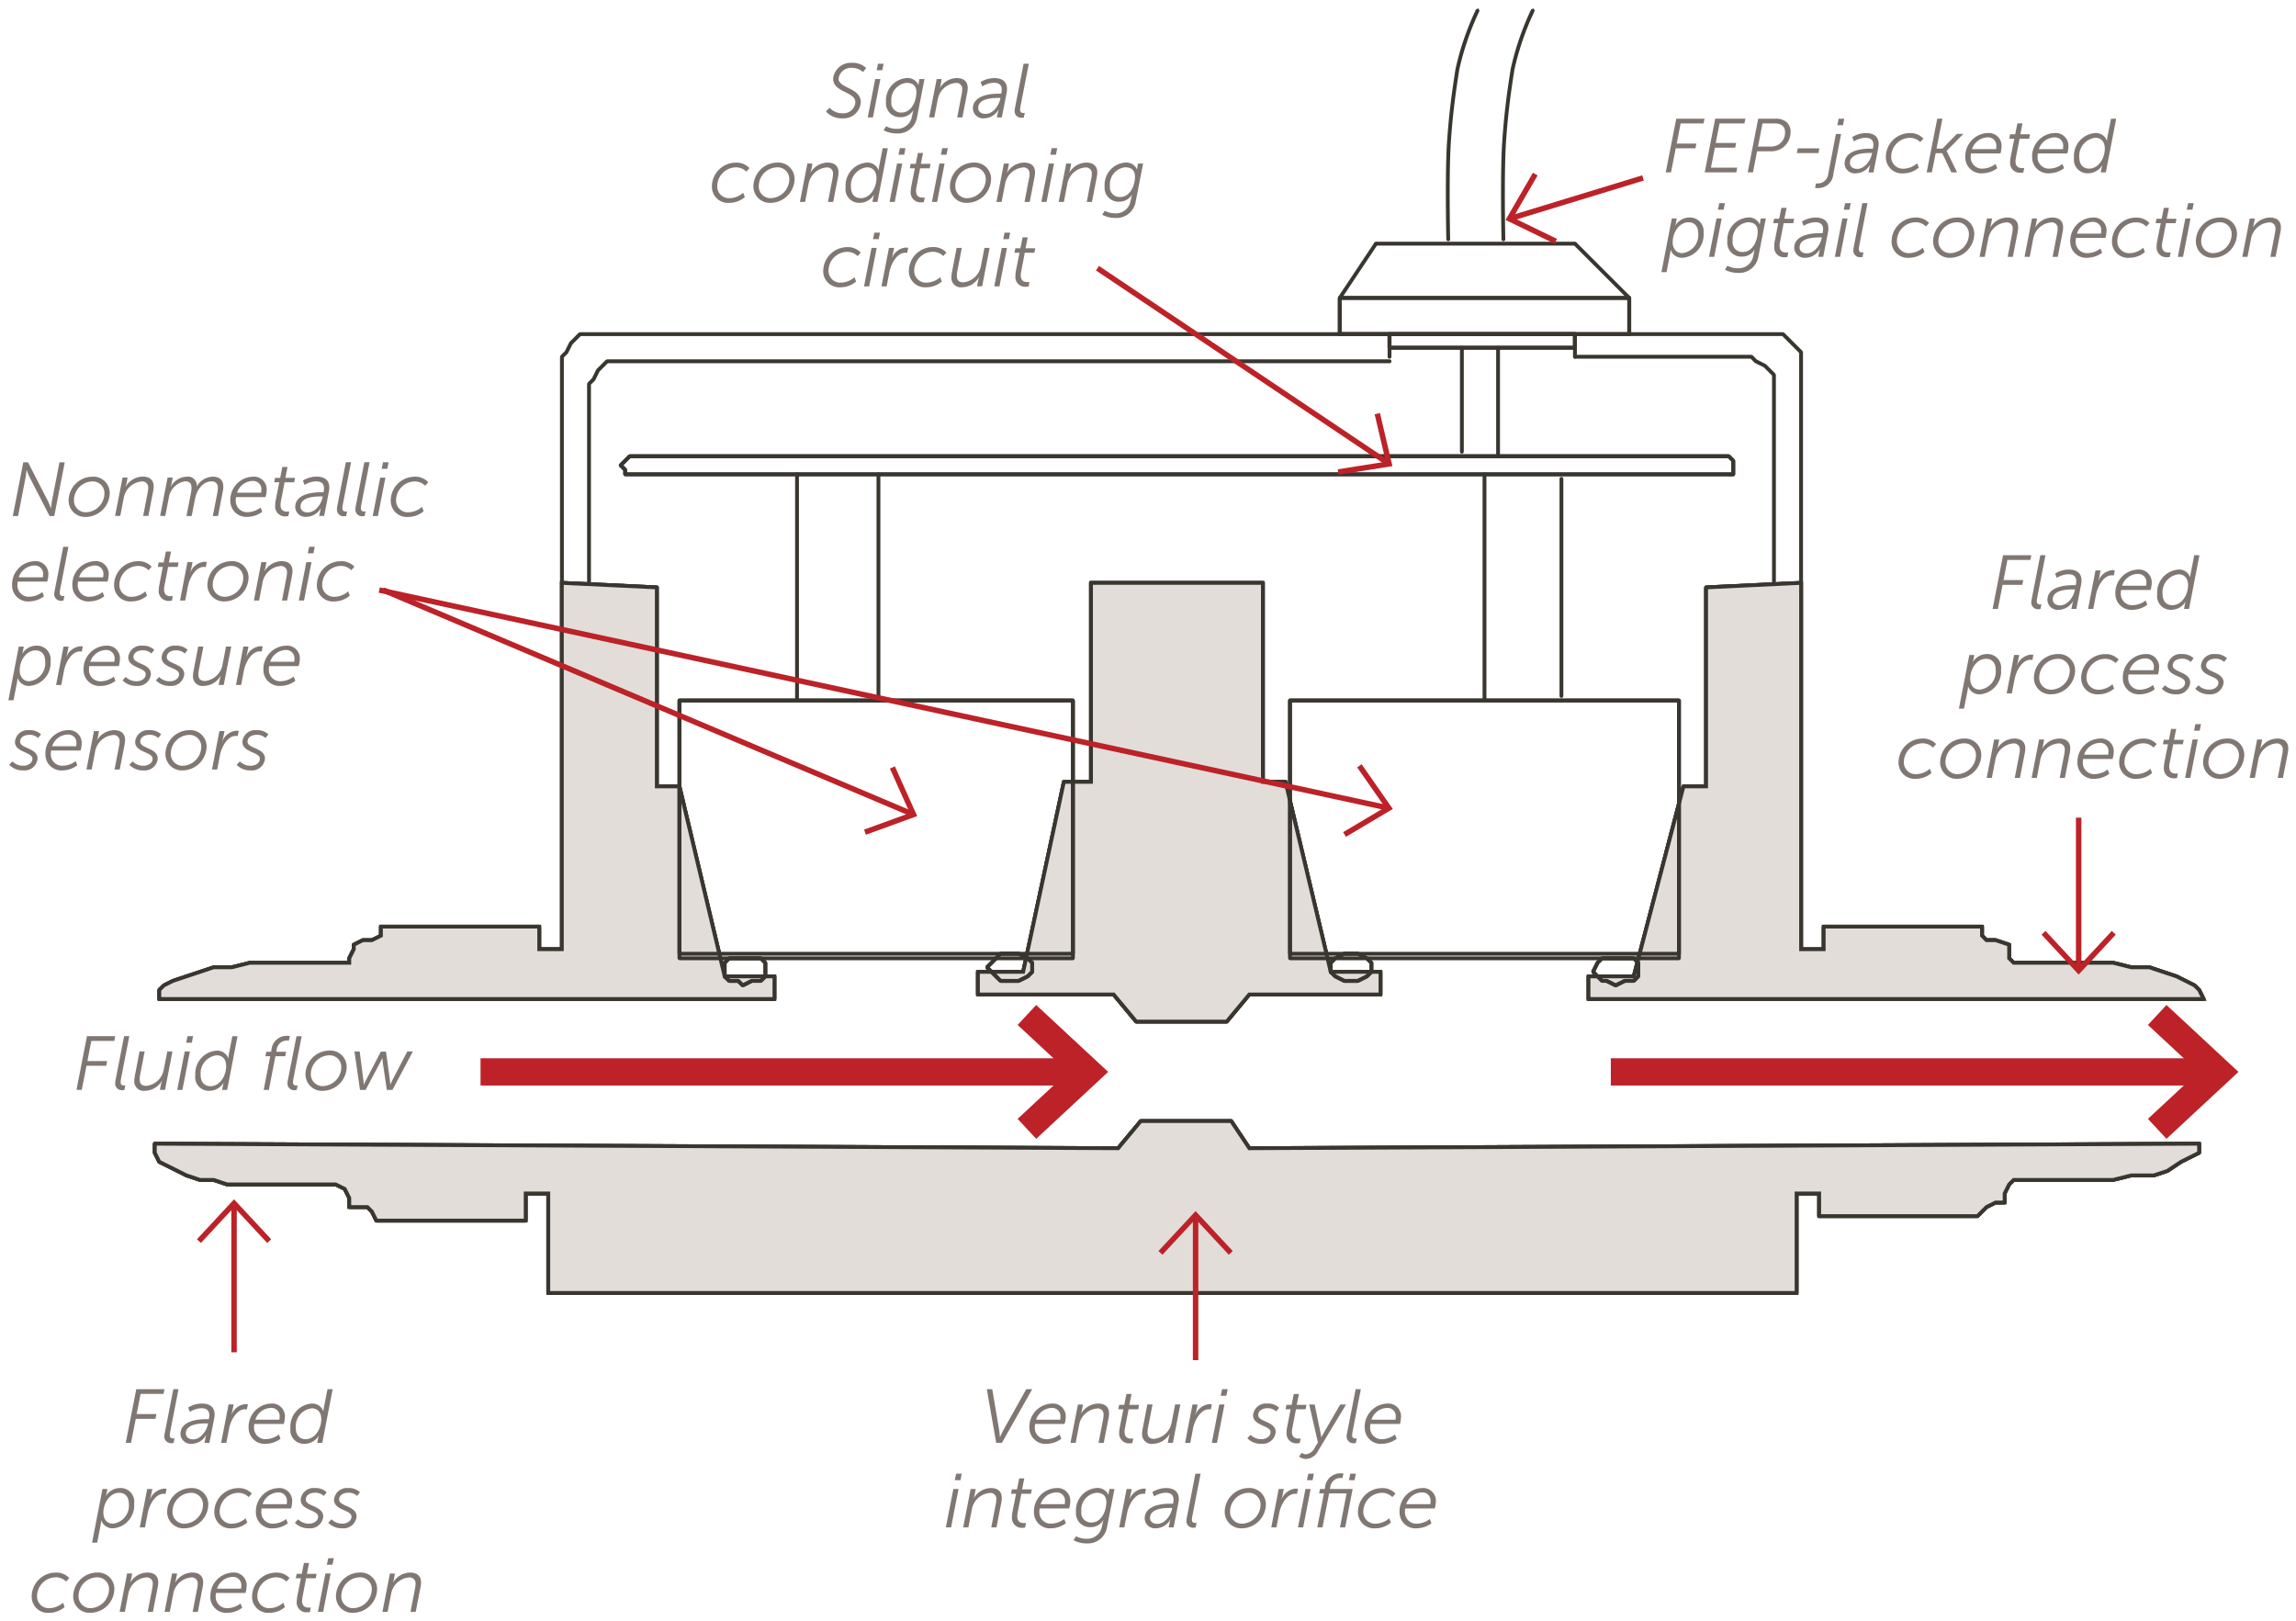 <svg xmlns="http://www.w3.org/2000/svg" viewBox="0 0 210.605 148.711">
  <defs>
    <style>
      .cls-1 {
        fill: #393630;
      }

      .cls-2 {
        fill: #e2ddd9;
      }

      .cls-3 {
        fill: #807772;
      }

      .cls-4 {
        fill: #bc2227;
      }
    </style>
  </defs>
  <g id="dims">
    <path class="cls-1" d="M14.2,105.082l88.365.415.136-.063,2.021-2.426h8.122l1.608,2.411.146.078,86.946-.414v.546l-.734.367-.829.415-.019.011-1.225.816-1.2.4h-2.046l-.043,0-1.638.41h-9.105l-.124.051-.415.415-.033.046-.414.83-.018.078v.654h-.655l-.079.018-.83.415-.045.033-.414.414-.365.365H167.043v-1.9l-.051-.124-.124-.051h-2.074l-.124.051-.051.124v8.952H50.467v-8.952l-.051-.124-.124-.051H48.218l-.124.051-.051.124v2.313H34.635l-.366-.733-.033-.046-.415-.414-.123-.051H32.213v-.655l-.019-.078-.415-.831L31.7,108.9l-.83-.414-.078-.018H20.865l-1.218-.406-.055-.009H18.376l-1.206-.4-.818-.41-.831-.415-.777-.388-.37-.741v-.789a.175.175,0,0,0-.35,0v.83l.018.079.415.83.078.078.83.414.83.415.83.415.022.01,1.245.415.055.009h1.217l1.217.406.056.009h9.915l.74.369.371.741v.789l.051.124.124.051h1.587l.343.343.4.8.156.1H48.218l.123-.051.052-.124v-2.313h1.724V118.6l.051.123.124.052h114.5l.123-.052.052-.123v-8.952h1.724v1.9l.051.124.124.051h14.52l.123-.051.416-.416.394-.394.768-.384h.789l.123-.051.052-.124v-.788l.383-.768.343-.343h9.055l.042-.006,1.638-.409h2.053l.056-.009,1.245-.415.041-.021,1.236-.823.82-.41.83-.415.1-.157v-.83l-.052-.124-.124-.051-87.027.415-1.608-2.411-.146-.078h-8.3l-.134.063-2.021,2.426L14.2,104.732a.175.175,0,0,0,0,.35Z"/>
    <path class="cls-1" d="M14.2,105.082l88.365.415.136-.063,2.021-2.426h8.122l1.608,2.411.146.078,86.946-.414v.546l-.734.367-.829.415-.019.011-1.225.816-1.2.4h-2.046l-.043,0-1.638.41h-9.105l-.124.051-.415.415-.033.046-.414.83-.018.078v.654h-.655l-.079.018-.83.415-.045.033-.414.414-.365.365H167.043v-1.9l-.051-.124-.124-.051h-2.074l-.124.051-.051.124v8.952H50.467v-8.952l-.051-.124-.124-.051H48.218l-.124.051-.051.124v2.313H34.635l-.366-.733-.033-.046-.415-.414-.123-.051H32.213v-.655l-.019-.078-.415-.831L31.7,108.9l-.83-.414-.078-.018H20.865l-1.218-.406-.055-.009H18.376l-1.206-.4-.818-.41-.831-.415-.777-.388-.37-.741v-.789a.175.175,0,0,0-.35,0v.83l.018.079.415.83.078.078.83.414.83.415.83.415.022.01,1.245.415.055.009h1.217l1.217.406.056.009h9.915l.74.369.371.741v.789l.051.124.124.051h1.587l.343.343.4.8.156.1H48.218l.123-.051.052-.124v-2.313h1.724V118.6l.051.123.124.052h114.5l.123-.052.052-.123v-8.952h1.724v1.9l.051.124.124.051h14.52l.123-.051.416-.416.394-.394.768-.384h.789l.123-.051.052-.124v-.788l.383-.768.343-.343h9.055l.042-.006,1.638-.409h2.053l.056-.009,1.245-.415.041-.021,1.236-.823.82-.41.83-.415.1-.157v-.83l-.052-.124-.124-.051-87.027.415-1.608-2.411-.146-.078h-8.3l-.134.063-2.021,2.426L14.2,104.732a.175.175,0,0,0,0,.35Z"/>
    <polyline class="cls-2" points="14.199 104.907 102.564 105.322 104.638 102.833 112.935 102.833 114.596 105.322 201.717 104.907 201.717 105.322 201.717 105.737 200.887 106.152 200.057 106.567 198.812 107.397 197.567 107.812 195.493 107.812 193.834 108.227 191.76 108.227 191.345 108.227 185.122 108.227 184.707 108.227 184.292 108.642 183.878 109.472 183.878 110.301 183.048 110.301 182.218 110.716 181.804 111.13 181.388 111.546 166.868 111.546 166.868 109.472 164.794 109.472 164.794 118.599 50.292 118.599 50.292 109.472 48.218 109.472 48.218 111.96 34.527 111.96 34.112 111.13 33.698 110.716 32.867 110.716 32.038 110.716 32.038 109.886 31.623 109.056 30.793 108.642 30.379 108.642 20.837 108.642 19.592 108.227 18.347 108.227 17.103 107.812 16.273 107.397 15.443 106.982 14.614 106.567 14.199 105.737 14.199 104.907"/>
    <polygon class="cls-1" points="14.198 105.082 102.646 105.498 104.72 103.008 112.842 103.008 114.502 105.498 201.542 105.083 201.542 105.322 201.542 105.629 200.808 105.996 199.979 106.411 199.97 106.416 198.735 107.238 197.539 107.637 195.471 107.637 193.812 108.052 191.76 108.052 191.345 108.052 185.122 108.052 184.707 108.052 184.634 108.052 184.168 108.518 184.148 108.538 183.721 109.394 183.703 109.431 183.703 110.126 183.048 110.126 183.006 110.126 182.139 110.559 182.114 110.572 181.68 111.006 181.315 111.371 167.043 111.371 167.043 109.297 164.619 109.297 164.619 118.424 50.467 118.424 50.467 109.297 48.043 109.297 48.043 111.785 34.635 111.785 34.269 111.052 34.256 111.026 33.821 110.592 33.77 110.541 32.867 110.541 32.213 110.541 32.213 109.886 32.213 109.845 31.779 108.977 31.753 108.925 30.871 108.485 30.835 108.467 30.379 108.467 20.865 108.467 19.621 108.052 18.376 108.052 17.17 107.65 16.352 107.24 15.521 106.825 14.744 106.437 14.374 105.696 14.374 104.907 14.024 104.907 14.024 105.737 14.024 105.779 14.457 106.646 14.483 106.698 15.365 107.138 16.195 107.553 17.025 107.968 17.036 107.974 18.319 108.402 19.564 108.402 20.808 108.817 30.379 108.817 30.752 108.817 31.492 109.186 31.863 109.927 31.863 110.716 31.863 110.891 32.867 110.891 33.625 110.891 33.968 111.234 34.371 112.038 34.419 112.135 48.393 112.135 48.393 109.647 50.117 109.647 50.117 118.774 164.969 118.774 164.969 109.647 166.693 109.647 166.693 111.721 181.46 111.721 181.927 111.254 182.321 110.86 183.089 110.476 183.878 110.476 184.053 110.476 184.053 109.513 184.436 108.745 184.779 108.402 185.122 108.402 191.345 108.402 191.76 108.402 193.855 108.402 195.514 107.987 197.596 107.987 198.89 107.555 200.145 106.719 200.965 106.309 201.795 105.894 201.892 105.846 201.892 105.322 201.892 104.907 201.892 104.731 114.689 105.147 113.029 102.658 104.557 102.658 102.483 105.147 14.199 104.732 14.198 105.082 14.198 105.082"/>
    <path class="cls-1" d="M60.073,53.88V72.133l.052.124.123.051h1.936L66.3,89.6l.17.135H70.86v1.724H14.789v-.583l.343-.342.793-.4,1.233-.411,1.245-.415,1.218-.406h1.63l.043-.006,1.638-.408h9.106l.124-.052.051-.123V87.94l.4-.793.019-.079v-.306l.7-.348h.788l.078-.018.83-.415.1-.157V85.17h14.17v1.9l.051.124.124.051h2.074l.124-.051.051-.124V53.648l8.529.407a.175.175,0,0,0,.017-.35l-8.712-.415-.129.048-.055.127V86.893H49.637V85l-.051-.124-.124-.051H34.942l-.124.051L34.767,85v.721l-.7.348h-.788l-.079.019-.829.414-.1.156v.374l-.4.793-.018.079v.24H22.911l-.042.005-1.639.409H19.592l-.055.009-1.245.415-1.245.415-1.244.415-.023.009-.83.415-.045.033-.415.414-.051.124v.83l.051.124.124.051H71.035l.124-.051.051-.124V89.558l-.051-.124-.124-.051H66.61l-4.117-17.29-.17-.135h-1.9V53.88a.175.175,0,1,0-.35,0Z"/>
    <path class="cls-1" d="M60.073,53.88V72.133l.052.124.123.051h1.936L66.3,89.6l.17.135H70.86v1.724H14.789v-.583l.343-.342.793-.4,1.233-.411,1.245-.415,1.218-.406h1.63l.043-.006,1.638-.408h9.106l.124-.052.051-.123V87.94l.4-.793.019-.079v-.306l.7-.348h.788l.078-.018.83-.415.1-.157V85.17h14.17v1.9l.051.124.124.051h2.074l.124-.051.051-.124V53.648l8.529.407a.175.175,0,0,0,.017-.35l-8.712-.415-.129.048-.055.127V86.893H49.637V85l-.051-.124-.124-.051H34.942l-.124.051L34.767,85v.721l-.7.348h-.788l-.079.019-.829.414-.1.156v.374l-.4.793-.018.079v.24H22.911l-.042.005-1.639.409H19.592l-.055.009-1.245.415-1.245.415-1.244.415-.023.009-.83.415-.045.033-.415.414-.051.124v.83l.051.124.124.051H71.035l.124-.051.051-.124V89.558l-.051-.124-.124-.051H66.61l-4.117-17.29-.17-.135h-1.9V53.88a.175.175,0,1,0-.35,0Z"/>
    <polyline class="cls-2" points="60.248 53.88 60.248 72.133 62.323 72.133 66.471 89.558 71.035 89.558 71.035 91.632 14.614 91.632 14.614 90.802 15.029 90.388 15.858 89.973 17.103 89.558 18.347 89.143 19.592 88.728 21.251 88.728 22.911 88.314 31.623 88.314 32.038 88.314 32.038 87.899 32.453 87.068 32.453 86.653 33.283 86.239 34.112 86.239 34.942 85.824 34.942 84.995 49.462 84.995 49.462 87.068 51.536 87.068 51.536 53.465 60.248 53.88"/>
    <polygon class="cls-1" points="60.073 53.88 60.073 72.308 62.184 72.308 66.333 89.733 70.86 89.733 70.86 91.457 14.789 91.457 14.789 90.874 15.132 90.532 15.925 90.135 17.158 89.724 18.403 89.309 19.621 88.903 21.273 88.903 22.932 88.489 31.623 88.489 32.038 88.489 32.213 88.489 32.213 87.94 32.609 87.147 32.628 87.11 32.628 86.762 33.324 86.414 34.112 86.414 34.153 86.414 35.02 85.981 35.117 85.932 35.117 85.17 49.287 85.17 49.287 87.243 51.711 87.243 51.711 53.648 60.24 54.055 60.257 53.705 51.361 53.281 51.361 86.893 49.637 86.893 49.637 84.82 34.767 84.82 34.767 85.716 34.071 86.064 33.283 86.064 33.241 86.064 32.375 86.497 32.278 86.545 32.278 87.027 31.881 87.82 31.863 87.857 31.863 88.139 31.623 88.139 22.889 88.139 21.23 88.553 19.564 88.553 18.292 88.977 17.047 89.392 15.791 89.811 14.95 90.231 14.925 90.244 14.49 90.678 14.439 90.729 14.439 91.632 14.439 91.807 71.21 91.807 71.21 89.383 66.61 89.383 62.461 71.958 60.423 71.958 60.423 53.88 60.073 53.88 60.073 53.88"/>
    <path class="cls-1" d="M156.321,53.88V71.958h-1.9l-.17.131-4.528,17.294H145.71l-.123.051-.052.124v2.074l.052.124.123.051h56.422l.148-.083.008-.17-.415-.83-.033-.046-.415-.414-.045-.033-.83-.415-.829-.415-.023-.009-1.245-.415-1.244-.415-.056-.009h-1.638l-1.639-.409-.042-.005h-9.055l-.312-.313V86.653l-.12-.166-1.244-.414-.055-.009h-.758l-.311-.312V85l-.052-.124-.123-.051H167.282l-.124.051-.051.124v1.9h-1.724V53.465l-.054-.127-.13-.048-8.711.415a.175.175,0,0,0,.016.35l8.529-.407v33.42l.051.124.124.051h2.074l.124-.051.051-.124v-1.9h14.172v.654l.051.124.414.415.124.051h.8l1.1.366V87.9l.051.123.415.415.124.052h9.105l1.639.408.042.006h1.632l1.217.406,1.233.411.818.409.805.4.375.374.275.551H145.885V89.733h3.974l.169-.131,4.529-17.294H156.5l.124-.051.051-.124V53.88a.175.175,0,1,0-.35,0Z"/>
    <path class="cls-1" d="M156.321,53.88V71.958h-1.9l-.17.131-4.528,17.294H145.71l-.123.051-.052.124v2.074l.052.124.123.051h56.422l.148-.083.008-.17-.415-.83-.033-.046-.415-.414-.045-.033-.83-.415-.829-.415-.023-.009-1.245-.415-1.244-.415-.056-.009h-1.638l-1.639-.409-.042-.005h-9.055l-.312-.313V86.653l-.12-.166-1.244-.414-.055-.009h-.758l-.311-.312V85l-.052-.124-.123-.051H167.282l-.124.051-.051.124v1.9h-1.724V53.465l-.054-.127-.13-.048-8.711.415a.175.175,0,0,0,.016.35l8.529-.407v33.42l.051.124.124.051h2.074l.124-.051.051-.124v-1.9h14.172v.654l.051.124.414.415.124.051h.8l1.1.366V87.9l.051.123.415.415.124.052h9.105l1.639.408.042.006h1.632l1.217.406,1.233.411.818.409.805.4.375.374.275.551H145.885V89.733h3.974l.169-.131,4.529-17.294H156.5l.124-.051.051-.124V53.88a.175.175,0,1,0-.35,0Z"/>
    <polyline class="cls-2" points="156.496 53.88 156.496 72.133 154.422 72.133 149.859 89.558 145.71 89.558 145.71 91.632 202.132 91.632 201.717 90.802 201.302 90.388 200.471 89.973 199.642 89.558 198.397 89.143 197.153 88.728 195.493 88.728 193.834 88.314 185.122 88.314 184.707 88.314 184.292 87.899 184.292 87.068 184.292 86.653 183.048 86.239 182.218 86.239 181.804 85.824 181.804 84.995 167.282 84.995 167.282 87.068 165.208 87.068 165.208 53.465 156.496 53.88"/>
    <polygon class="cls-1" points="156.321 53.88 156.321 71.958 154.287 71.958 149.724 89.383 145.535 89.383 145.535 91.807 202.415 91.807 201.86 90.698 201.425 90.264 201.405 90.244 200.55 89.816 199.721 89.401 199.71 89.396 198.453 88.977 197.182 88.553 195.515 88.553 193.855 88.139 185.122 88.139 184.779 88.139 184.467 87.826 184.467 87.068 184.467 86.653 184.467 86.527 183.076 86.064 182.29 86.064 181.979 85.752 181.979 84.995 181.979 84.82 167.107 84.82 167.107 86.893 165.383 86.893 165.383 53.281 156.488 53.705 156.504 54.055 165.033 53.648 165.033 87.243 167.457 87.243 167.457 85.17 181.629 85.17 181.629 85.824 181.629 85.897 182.094 86.363 182.145 86.414 183.019 86.414 184.117 86.78 184.117 87.068 184.117 87.899 184.117 87.971 184.583 88.437 184.634 88.489 185.122 88.489 193.812 88.489 195.471 88.903 197.125 88.903 198.342 89.309 199.575 89.72 200.393 90.129 201.198 90.532 201.573 90.906 201.848 91.457 145.885 91.457 145.885 89.733 149.994 89.733 154.557 72.308 156.671 72.308 156.671 53.88 156.321 53.88 156.321 53.88"/>
    <path class="cls-1" d="M100.075,53.64h15.59V71.719l.051.124.124.051h1.936l4.117,17.289.17.135h4.388v1.724H114.6l-.135.063-2.022,2.426h-8.133l-2.022-2.426-.135-.063H89.878V89.318h3.974l.171-.139,3.7-17.285h2.348l.124-.051.051-.124V53.465a.175.175,0,1,0-.35,0V71.544H97.586l-.171.138-3.7,17.286H89.7l-.123.051-.052.124v2.074l.052.124.123.051h12.364l2.022,2.426.135.063h8.3l.135-.063,2.021-2.426h11.949l.124-.051.051-.124V89.143l-.051-.124-.124-.051H122.2l-4.117-17.29-.17-.134h-1.9V53.465l-.052-.124-.123-.051H100.075a.175.175,0,0,0,0,.35Z"/>
    <polygon class="cls-1" points="100.075 53.465 100.075 53.64 115.665 53.64 115.665 71.719 115.716 71.843 115.84 71.894 117.776 71.894 121.893 89.183 122.063 89.318 126.451 89.318 126.451 91.042 114.596 91.042 114.461 91.105 112.439 93.531 104.306 93.531 102.284 91.105 102.149 91.042 89.878 91.042 89.878 89.318 93.852 89.318 94.023 89.179 97.727 71.894 100.075 71.894 100.199 71.843 100.25 71.719 100.25 53.465 100.075 53.465 100.075 53.64 100.075 53.465 99.9 53.465 99.9 71.544 97.586 71.544 97.415 71.682 93.711 88.968 89.703 88.968 89.58 89.019 89.528 89.143 89.528 91.217 89.58 91.341 89.703 91.392 102.067 91.392 104.089 93.818 104.224 93.881 112.521 93.881 112.656 93.818 114.677 91.392 126.626 91.392 126.75 91.341 126.801 91.217 126.801 89.143 126.75 89.019 126.626 88.968 122.201 88.968 118.084 71.678 117.914 71.544 116.015 71.544 116.015 53.465 115.963 53.341 115.84 53.29 100.075 53.29 99.951 53.341 99.9 53.465 100.075 53.465"/>
    <polygon class="cls-2" points="100.075 53.465 115.84 53.465 115.84 71.719 117.914 71.719 122.063 89.143 126.626 89.143 126.626 91.217 114.596 91.217 112.521 93.706 104.224 93.706 102.149 91.217 89.703 91.217 89.703 89.143 93.852 89.143 97.586 71.719 100.075 71.719 100.075 53.465"/>
    <polygon class="cls-1" points="100.075 53.465 100.075 53.64 115.665 53.64 115.665 71.894 117.776 71.894 121.925 89.318 126.451 89.318 126.451 91.042 114.514 91.042 112.439 93.531 104.306 93.531 102.231 91.042 89.878 91.042 89.878 89.318 93.994 89.318 97.727 71.894 100.25 71.894 100.25 53.465 100.075 53.465 100.075 53.64 100.075 53.465 99.9 53.465 99.9 71.544 97.444 71.544 93.711 88.968 89.528 88.968 89.528 91.392 102.067 91.392 104.142 93.881 112.603 93.881 114.677 91.392 126.801 91.392 126.801 88.968 122.201 88.968 118.052 71.544 116.015 71.544 116.015 53.29 99.9 53.29 99.9 53.465 100.075 53.465"/>
    <path class="cls-1" d="M62.323,64.427H98.241v23.3H62.5V64.252a.175.175,0,0,0-.35,0V87.9l.051.123.124.052H98.416l.124-.052.051-.123V64.252l-.051-.124-.124-.051H62.323a.175.175,0,0,0,0,.35Z"/>
    <polygon class="cls-1" points="62.323 87.484 62.323 87.658 98.416 87.658 98.54 87.607 98.591 87.484 98.591 64.252 98.54 64.128 98.416 64.077 62.323 64.077 62.199 64.128 62.148 64.252 62.148 87.484 62.199 87.607 62.323 87.658 62.323 87.484 62.498 87.484 62.498 64.427 98.241 64.427 98.241 87.308 62.323 87.308 62.323 87.484 62.498 87.484 62.323 87.484"/>
    <path class="cls-1" d="M66.646,89.143v-.757l.313-.312h2.759l.312.312v1.1l-.312.313h-.757l-.079.018-.717.359-.325-.326-.124-.051h-.757l-.312-.313v-.342a.175.175,0,1,0-.349,0v.415l.052.123.414.415.124.052h.758l.363.363.2.033.793-.4h.788l.124-.052.415-.415.051-.123V88.314l-.051-.124-.415-.415-.124-.051h-2.9l-.124.051-.414.415-.052.124v.829a.176.176,0,0,0,.351,0Z"/>
    <path class="cls-1" d="M66.646,89.143v-.757l.313-.312h2.759l.312.312v1.1l-.312.313h-.757l-.079.018-.717.359-.325-.326-.124-.051h-.757l-.312-.313v-.342a.175.175,0,1,0-.349,0v.415l.052.123.414.415.124.052h.758l.363.363.2.033.793-.4h.788l.124-.052.415-.415.051-.123V88.314l-.051-.124-.415-.415-.124-.051h-2.9l-.124.051-.414.415-.052.124v.829a.176.176,0,0,0,.351,0Z"/>
    <polygon class="cls-1" points="90.657 88.851 91.072 88.437 91.487 88.022 91.851 87.658 92.608 87.658 93.396 87.658 94.163 88.042 94.507 88.386 94.507 88.728 94.507 89.07 94.163 89.414 93.396 89.798 92.608 89.798 91.851 89.798 91.487 89.434 91.072 89.019 90.657 88.604 90.41 88.604 90.41 88.851 90.824 89.266 91.239 89.681 91.654 90.096 91.778 90.148 92.608 90.148 93.437 90.148 93.516 90.129 94.345 89.714 94.391 89.681 94.806 89.266 94.857 89.143 94.857 88.728 94.857 88.314 94.806 88.19 94.391 87.775 94.345 87.742 93.516 87.327 93.437 87.308 92.608 87.308 91.778 87.308 91.654 87.36 91.239 87.775 90.824 88.19 90.41 88.604 90.41 88.851 90.657 88.851 90.657 88.851"/>
    <polygon class="cls-1" points="90.657 88.851 91.072 88.437 91.487 88.022 91.851 87.658 92.608 87.658 93.396 87.658 94.163 88.042 94.507 88.386 94.507 88.728 94.507 89.07 94.163 89.414 93.396 89.798 92.608 89.798 91.851 89.798 91.487 89.434 91.072 89.019 90.657 88.604 90.41 88.604 90.41 88.851 90.824 89.266 91.239 89.681 91.654 90.096 91.778 90.148 92.608 90.148 93.437 90.148 93.516 90.129 94.345 89.714 94.391 89.681 94.806 89.266 94.857 89.143 94.857 88.728 94.857 88.314 94.806 88.19 94.391 87.775 94.345 87.742 93.516 87.327 93.437 87.308 92.608 87.308 91.778 87.308 91.654 87.36 91.239 87.775 90.824 88.19 90.41 88.604 90.41 88.851 90.657 88.851 90.657 88.851"/>
    <path class="cls-1" d="M118.329,64.427h35.5v23.3H118.5V64.252a.175.175,0,1,0-.35,0V87.9l.052.123.123.052h35.679l.123-.052.052-.123V64.252l-.052-.124-.123-.051H118.329a.175.175,0,0,0,0,.35Z"/>
    <polygon class="cls-1" points="154.008 87.484 154.008 87.308 118.504 87.308 118.504 64.427 153.833 64.427 153.833 87.484 154.008 87.484 154.008 87.308 154.008 87.484 154.183 87.484 154.183 64.252 154.131 64.128 154.008 64.077 118.329 64.077 118.206 64.128 118.154 64.252 118.154 87.484 118.206 87.607 118.329 87.658 154.008 87.658 154.131 87.607 154.183 87.484 154.008 87.484"/>
    <path class="cls-1" d="M150.448,89.143v-.829l-.051-.124-.414-.415-.124-.051h-2.905l-.123.051-.415.415-.032.045-.416.829.033.2.416.416.414.414.123.052h.374l.793.4h.156l.793-.4h.789l.124-.052.414-.415.051-.123v-.415a.175.175,0,1,0-.35,0v.342l-.311.313h-.758l-.078.018-.752.376-.751-.376-.079-.018h-.342l-.363-.364-.326-.326.346-.691.343-.343h2.76l.311.312v.757a.175.175,0,1,0,.35,0Z"/>
    <path class="cls-1" d="M150.448,89.143v-.829l-.051-.124-.414-.415-.124-.051h-2.905l-.123.051-.415.415-.032.045-.416.829.033.2.416.416.414.414.123.052h.374l.793.4h.156l.793-.4h.789l.124-.052.414-.415.051-.123v-.415a.175.175,0,1,0-.35,0v.342l-.311.313h-.758l-.078.018-.752.376-.751-.376-.079-.018h-.342l-.363-.364-.326-.326.346-.691.343-.343h2.76l.311.312v.757a.175.175,0,1,0,.35,0Z"/>
    <path class="cls-1" d="M125.972,88.728v-.414l-.052-.124-.414-.415-.046-.033-.83-.415-.078-.019h-1.245l-.078.019-.829.415-.046.033-.415.415-.051.124v.829l.051.123.415.415.046.033.829.415.078.019h1.245l.078-.019.83-.415.046-.033.414-.415.052-.123v-.415a.175.175,0,0,0-.35,0v.342l-.344.344-.767.384h-1.162l-.767-.384-.344-.344v-.684l.344-.344.767-.384h1.162l.767.384.344.344v.342a.175.175,0,1,0,.35,0Z"/>
    <path class="cls-1" d="M125.972,88.728v-.414l-.052-.124-.414-.415-.046-.033-.83-.415-.078-.019h-1.245l-.078.019-.829.415-.046.033-.415.415-.051.124v.829l.051.123.415.415.046.033.829.415.078.019h1.245l.078-.019.83-.415.046-.033.414-.415.052-.123v-.415a.175.175,0,0,0-.35,0v.342l-.344.344-.767.384h-1.162l-.767-.384-.344-.344v-.684l.344-.344.767-.384h1.162l.767.384.344.344v.342a.175.175,0,1,0,.35,0Z"/>
    <path class="cls-1" d="M158.57,43.333H57.52v-.24l-.052-.123-.291-.291.291-.291.364-.364H158.5l.312.312v1h-.24a.175.175,0,0,0,0,.35h.415l.124-.051.051-.124V42.264l-.051-.124-.415-.415-.124-.051H57.759l-.124.051-.414.415-.415.415-.051.124.051.124.364.363v.342l.051.124.124.051H158.57a.175.175,0,1,0,0-.35Z"/>
    <path class="cls-1" d="M158.57,43.333H57.52v-.24l-.052-.123-.291-.291.291-.291.364-.364H158.5l.312.312v1h-.24a.175.175,0,0,0,0,.35h.415l.124-.051.051-.124V42.264l-.051-.124-.415-.415-.124-.051H57.759l-.124.051-.414.415-.415.415-.051.124.051.124.364.363v.342l.051.124.124.051H158.57a.175.175,0,1,0,0-.35Z"/>
    <path class="cls-1" d="M122.892,27.5h26.377v2.969h-26.2V27.329a.175.175,0,0,0-.35,0v3.319l.052.123.123.052h26.552l.124-.052.051-.123V27.329l-.051-.124-.124-.051H122.892a.175.175,0,0,0,0,.35Z"/>
    <polygon class="cls-1" points="149.444 30.648 149.444 30.473 123.067 30.473 123.067 27.504 149.269 27.504 149.269 30.648 149.444 30.648 149.444 30.473 149.444 30.648 149.619 30.648 149.619 27.329 149.568 27.205 149.444 27.154 122.892 27.154 122.769 27.205 122.717 27.329 122.717 30.648 122.769 30.771 122.892 30.823 149.444 30.823 149.568 30.771 149.619 30.648 149.444 30.648"/>
    <path class="cls-1" d="M127.456,30.823H144.29v.894H127.631V30.648a.175.175,0,0,0-.35,0v1.244l.052.124.123.051h17.009l.124-.051.051-.124V30.648l-.051-.124-.124-.051H127.456a.175.175,0,0,0,0,.35Z"/>
    <polygon class="cls-1" points="144.465 31.892 144.465 31.717 127.631 31.717 127.631 30.823 144.29 30.823 144.29 31.892 144.465 31.892 144.465 31.717 144.465 31.892 144.64 31.892 144.64 30.648 144.589 30.524 144.465 30.473 127.456 30.473 127.333 30.524 127.281 30.648 127.281 31.892 127.333 32.016 127.456 32.067 144.465 32.067 144.589 32.016 144.64 31.892 144.465 31.892"/>
    <path class="cls-1" d="M149.444,30.823h14.032l.779.778.778.778V53.465a.175.175,0,0,0,.35,0V32.307l-.051-.124-.83-.83-.83-.829-.123-.051H149.444a.175.175,0,0,0,0,.35Z"/>
    <path class="cls-1" d="M144.465,32.9h16.108l.362.363.046.033.805.4.759.759V53.465a.175.175,0,0,0,.35,0V34.381l-.052-.123-.83-.83-.045-.033-.8-.4-.394-.4-.124-.051h-16.18a.175.175,0,1,0,0,.35Z"/>
    <path class="cls-1" d="M127.456,30.473H53.2l-.124.051-.83.829-.032.046-.4.8-.394.395-.052.124V53.465a.175.175,0,0,0,.35,0V32.794l.364-.364.032-.045.4-.8.758-.758h74.188a.175.175,0,1,0,0-.35Z"/>
    <path class="cls-1" d="M127.456,32.962H55.685l-.124.051-.829.83-.033.045-.4.8-.394.4-.051.124V53.465a.175.175,0,0,0,.35,0V35.283l.363-.363.033-.046.4-.8.758-.758h71.7a.175.175,0,0,0,0-.35Z"/>
    <path class="cls-1" d="M127.281,30.648v2.074a.175.175,0,0,0,.35,0V30.648a.175.175,0,0,0-.35,0"/>
    <path class="cls-1" d="M144.29,30.648v2.074a.175.175,0,0,0,.35,0V30.648a.175.175,0,0,0-.35,0"/>
    <polyline class="cls-1" points="123.038 27.426 126.357 22.447 126.309 22.205 126.066 22.253 122.747 27.232 122.795 27.474 123.038 27.426"/>
    <polyline class="cls-1" points="149.568 27.205 144.589 22.226 144.341 22.226 144.341 22.474 149.32 27.452 149.568 27.452 149.568 27.205"/>
    <path class="cls-1" d="M126.212,22.525h18.253a.175.175,0,1,0,0-.35H126.212a.175.175,0,1,0,0,.35"/>
    <path class="cls-1" d="M73.284,64.252V43.508a.175.175,0,1,0-.35,0V64.252a.175.175,0,1,0,.35,0"/>
    <path class="cls-1" d="M80.752,64.252V43.508a.175.175,0,0,0-.35,0V64.252a.175.175,0,1,0,.35,0"/>
    <path class="cls-1" d="M143.4,63.837V43.923a.175.175,0,1,0-.35,0V63.837a.175.175,0,0,0,.35,0"/>
    <path class="cls-1" d="M136.343,64.252V43.508a.175.175,0,1,0-.35,0V64.252a.175.175,0,1,0,.35,0"/>
    <path class="cls-1" d="M133.919,31.892v9.542a.175.175,0,0,0,.35,0V31.892a.175.175,0,0,0-.35,0"/>
    <path class="cls-1" d="M137.238,31.892v9.957a.175.175,0,1,0,.35,0V31.892a.175.175,0,0,0-.35,0"/>
    <path class="cls-1" d="M133.016,21.95s-.042-1.942-.042-4.145c0-1.631.023-3.4.1-4.635.181-2.824.481-4.864.782-6.79A25.27,25.27,0,0,1,135.711,1l-.089-.231-.231.089a25.551,25.551,0,0,0-1.88,5.465c-.3,1.928-.6,3.984-.785,6.822-.079,1.245-.1,3.022-.1,4.657,0,2.207.042,4.152.042,4.153a.175.175,0,0,0,.35-.008Z"/>
    <path class="cls-1" d="M138.076,21.95s-.042-1.944-.042-4.149c0-1.629.023-3.4.1-4.631.18-2.824.48-4.864.781-6.79A25.323,25.323,0,0,1,140.771,1l-.089-.231-.231.089a25.551,25.551,0,0,0-1.88,5.465c-.3,1.928-.6,3.984-.785,6.822-.079,1.244-.1,3.02-.1,4.653,0,2.209.042,4.156.042,4.157a.175.175,0,0,0,.35-.008Z"/>
    <path class="cls-3" d="M190.73,14.452a1.664,1.664,0,0,1,1.464-1.814c.609,0,.875.448.875.995,0,.868-.567,1.835-1.443,1.835C191.066,15.468,190.73,15.082,190.73,14.452Zm-.49.028a1.248,1.248,0,0,0,1.309,1.415,1.529,1.529,0,0,0,1.282-.736h.014a1.7,1.7,0,0,0-.077.281l-.07.371h.462l.953-4.924h-.477l-.336,1.722a1.807,1.807,0,0,0-.028.295h-.014a1.073,1.073,0,0,0-1.085-.7A2.114,2.114,0,0,0,190.24,14.48Zm-3.221-.8a1.55,1.55,0,0,1,1.429-1.079.753.753,0,0,1,.8.834,1.6,1.6,0,0,1-.021.245Zm-.616.728a1.467,1.467,0,0,0,1.611,1.485,2.325,2.325,0,0,0,1.316-.462l-.153-.393a2.007,2.007,0,0,1-1.149.428,1.039,1.039,0,0,1-1.128-1.093,1.516,1.516,0,0,1,.028-.3h2.7a2.289,2.289,0,0,0,.1-.594,1.172,1.172,0,0,0-1.289-1.276A2.139,2.139,0,0,0,186.4,14.41Zm-2.016.434a.9.9,0,0,0,1.023,1,1.161,1.161,0,0,0,.182-.015l.084-.426a1.347,1.347,0,0,1-.2.013c-.259,0-.6-.077-.6-.63a1.9,1.9,0,0,1,.036-.315l.336-1.744h.882l.077-.406h-.889l.2-1h-.469l-.2,1h-.469l-.077.406h.462l-.343,1.737A2.81,2.81,0,0,0,184.387,14.844Zm-3.5-1.162a1.548,1.548,0,0,1,1.428-1.079.753.753,0,0,1,.8.834,1.6,1.6,0,0,1-.021.245Zm-.617.728a1.467,1.467,0,0,0,1.611,1.485,2.33,2.33,0,0,0,1.317-.462l-.154-.393a2,2,0,0,1-1.149.428,1.039,1.039,0,0,1-1.128-1.093,1.516,1.516,0,0,1,.028-.3h2.7a2.289,2.289,0,0,0,.1-.594,1.172,1.172,0,0,0-1.289-1.276A2.139,2.139,0,0,0,180.271,14.41Zm-3.542,1.4h.476l.35-1.758h.6l.84,1.758h.525l-.959-1.954v-.014l1.534-1.555h-.6l-1.316,1.345h-.546l.539-2.746H177.7ZM172.984,14.4a1.48,1.48,0,0,0,1.618,1.5,2.184,2.184,0,0,0,1.4-.526l-.147-.4a1.936,1.936,0,0,1-1.233.5,1.077,1.077,0,0,1-1.149-1.114,1.737,1.737,0,0,1,1.7-1.716,1.322,1.322,0,0,1,.966.392l.287-.322a1.612,1.612,0,0,0-1.274-.505A2.2,2.2,0,0,0,172.984,14.4Zm-3.3.546c0-.854,1.253-.917,1.842-.917h.2l-.028.125c-.14.617-.68,1.338-1.338,1.338C169.9,15.488,169.688,15.23,169.688,14.942Zm-.49.063a.946.946,0,0,0,1.057.89,1.561,1.561,0,0,0,1.289-.791h.014a2.791,2.791,0,0,0-.077.3l-.084.407h.455l.434-2.22a1.974,1.974,0,0,0,.042-.386c0-.693-.462-1-1.163-1a2.4,2.4,0,0,0-1.26.364l.154.4a2.086,2.086,0,0,1,1.064-.336c.54,0,.722.28.722.63a1.611,1.611,0,0,1-.049.372h-.224C170.6,13.633,169.2,13.863,169.2,15.005Zm-1.492.918a.965.965,0,0,1-.973.9,1.41,1.41,0,0,1-.155-.007l-.084.414a1.78,1.78,0,0,0,.281.02,1.388,1.388,0,0,0,1.4-1.316l.707-3.649h-.476Zm.833-4.44h.519l.112-.6h-.511Zm-3.716,2.556h1.982l.083-.434H164.9Zm-3.562-.6.413-2.122h1.155c.575,0,.911.288.911.791A1.279,1.279,0,0,1,163,13.331a1.423,1.423,0,0,1-.574.112Zm-.946,2.368h.483l.378-1.933h1.3a1.937,1.937,0,0,0,.714-.141,1.76,1.76,0,0,0,1.058-1.645,1.125,1.125,0,0,0-.582-1.037,1.556,1.556,0,0,0-.777-.168h-1.611Zm-3.942,0h2.9l.077-.435h-2.409l.364-1.828h1.863l.084-.434h-1.87l.35-1.793h2.283l.091-.434h-2.773Zm-3.576,0h.483l.434-2.206h1.807l.084-.435H153.8l.358-1.849h2.107l.084-.434h-2.591Z"/>
    <path class="cls-3" d="M205.681,23.561h.477l.314-1.632a1.833,1.833,0,0,1,1.646-1.528.535.535,0,0,1,.6.583,2.25,2.25,0,0,1-.056.468l-.406,2.109h.476l.434-2.228a2.426,2.426,0,0,0,.056-.469c0-.6-.371-.911-1.008-.911a1.858,1.858,0,0,0-1.556.918h-.013a2.13,2.13,0,0,0,.091-.329l.091-.5h-.462Zm-3.772-1.471a1.73,1.73,0,0,1,1.667-1.7,1.068,1.068,0,0,1,1.127,1.106,1.754,1.754,0,0,1-1.667,1.724A1.077,1.077,0,0,1,201.909,22.09Zm-.491.014a1.506,1.506,0,0,0,1.611,1.541,2.228,2.228,0,0,0,2.165-2.171,1.5,1.5,0,0,0-1.611-1.521A2.211,2.211,0,0,0,201.418,22.1Zm-1.652,1.457h.477l.686-3.523h-.476Zm.82-4.328h.518l.119-.6h-.511Zm-2.766,3.361a.9.9,0,0,0,1.023.995,1.161,1.161,0,0,0,.182-.015l.084-.426a1.347,1.347,0,0,1-.2.013c-.259,0-.6-.077-.6-.63a1.888,1.888,0,0,1,.035-.315l.336-1.744h.882l.077-.406h-.889l.2-1h-.469l-.2,1h-.47l-.077.406h.463l-.344,1.737A2.81,2.81,0,0,0,197.82,22.594Zm-4.095-.448a1.48,1.48,0,0,0,1.619,1.5,2.183,2.183,0,0,0,1.4-.526l-.147-.4a1.935,1.935,0,0,1-1.232.5,1.076,1.076,0,0,1-1.149-1.114,1.736,1.736,0,0,1,1.695-1.716,1.322,1.322,0,0,1,.966.392l.287-.322a1.612,1.612,0,0,0-1.274-.5A2.2,2.2,0,0,0,193.725,22.146Zm-3.212-.714a1.549,1.549,0,0,1,1.429-1.079.753.753,0,0,1,.8.834,1.6,1.6,0,0,1-.021.245Zm-.616.728a1.467,1.467,0,0,0,1.611,1.485,2.325,2.325,0,0,0,1.316-.462l-.154-.393a2,2,0,0,1-1.149.428,1.038,1.038,0,0,1-1.127-1.093,1.516,1.516,0,0,1,.028-.3h2.7a2.289,2.289,0,0,0,.1-.594,1.171,1.171,0,0,0-1.288-1.276A2.139,2.139,0,0,0,189.9,22.16Zm-4.194,1.4h.477l.315-1.632a1.831,1.831,0,0,1,1.646-1.528.534.534,0,0,1,.6.583,2.25,2.25,0,0,1-.056.468l-.406,2.109h.476l.434-2.228a2.426,2.426,0,0,0,.056-.469c0-.6-.371-.911-1.008-.911a1.855,1.855,0,0,0-1.555.918h-.014a2.13,2.13,0,0,0,.091-.329l.091-.5h-.462Zm-4.123,0h.476l.315-1.632a1.833,1.833,0,0,1,1.646-1.528.534.534,0,0,1,.6.583,2.316,2.316,0,0,1-.055.468l-.406,2.109h.476l.434-2.228a2.426,2.426,0,0,0,.056-.469c0-.6-.371-.911-1.008-.911a1.858,1.858,0,0,0-1.556.918h-.013a2.13,2.13,0,0,0,.091-.329l.091-.5h-.463Zm-3.773-1.471a1.731,1.731,0,0,1,1.667-1.7,1.068,1.068,0,0,1,1.128,1.106,1.754,1.754,0,0,1-1.667,1.724A1.078,1.078,0,0,1,177.807,22.09Zm-.49.014a1.506,1.506,0,0,0,1.611,1.541,2.228,2.228,0,0,0,2.165-2.171,1.5,1.5,0,0,0-1.611-1.521A2.211,2.211,0,0,0,177.317,22.1Zm-3.807.042a1.479,1.479,0,0,0,1.618,1.5,2.188,2.188,0,0,0,1.4-.526l-.148-.4a1.935,1.935,0,0,1-1.232.5A1.076,1.076,0,0,1,174,22.1a1.736,1.736,0,0,1,1.695-1.716,1.32,1.32,0,0,1,.966.392l.288-.322a1.615,1.615,0,0,0-1.275-.5A2.2,2.2,0,0,0,173.51,22.146ZM170,22.938a.609.609,0,0,0,.68.651l.161-.015.091-.426-.1.006c-.147,0-.329-.02-.329-.315l.021-.217.777-3.985h-.476l-.791,4.049A1.194,1.194,0,0,0,170,22.938Zm-1.693.623h.476l.686-3.523h-.476Zm.819-4.328h.518l.12-.6h-.512Zm-4.053,3.459c0-.854,1.253-.917,1.841-.917h.2l-.028.125c-.14.617-.68,1.338-1.338,1.338C165.278,23.238,165.068,22.98,165.068,22.692Zm-.491.063a.947.947,0,0,0,1.058.89,1.561,1.561,0,0,0,1.289-.791h.014a2.791,2.791,0,0,0-.077.3l-.084.407h.455l.434-2.22a1.974,1.974,0,0,0,.042-.386c0-.693-.462-1-1.163-1a2.411,2.411,0,0,0-1.261.364l.155.4a2.086,2.086,0,0,1,1.064-.336c.54,0,.722.28.722.63a1.611,1.611,0,0,1-.049.372h-.225C165.978,21.383,164.577,21.613,164.577,22.755Zm-1.834-.161a.9.9,0,0,0,1.023.995,1.182,1.182,0,0,0,.183-.015l.084-.426a1.371,1.371,0,0,1-.2.013c-.259,0-.6-.077-.6-.63a1.888,1.888,0,0,1,.035-.315l.336-1.744h.883l.076-.406h-.889l.2-1H163.4l-.2,1h-.469l-.078.406h.463l-.343,1.737A2.827,2.827,0,0,0,162.743,22.594Zm-3.814-.484a1.564,1.564,0,0,1,1.394-1.722c.511,0,.9.217.9.854,0,.806-.434,1.87-1.366,1.87A.887.887,0,0,1,158.929,22.11Zm-.483,2.263-.231.364a2.5,2.5,0,0,0,1.19.294,1.779,1.779,0,0,0,1.884-1.512l.68-3.481h-.463l-.077.385-.007.154h-.014a1.079,1.079,0,0,0-1.121-.624,2.051,2.051,0,0,0-1.848,2.186,1.275,1.275,0,0,0,1.337,1.4,1.341,1.341,0,0,0,1.17-.643h.014a1.62,1.62,0,0,0-.077.28l-.07.321a1.361,1.361,0,0,1-1.443,1.108A1.984,1.984,0,0,1,158.446,24.373Zm-1.688-.812h.477l.686-3.523h-.476Zm.819-4.328h.519l.119-.6H157.7Zm-4.15,2.969c0-.869.588-1.814,1.45-1.814.56,0,.889.386.889,1.015a1.66,1.66,0,0,1-1.457,1.815C153.707,23.218,153.427,22.755,153.427,22.2Zm-.238,1.072a2.641,2.641,0,0,0,.042-.336h.014a1.086,1.086,0,0,0,1.106.707,2.114,2.114,0,0,0,1.906-2.277,1.252,1.252,0,0,0-1.3-1.415,1.521,1.521,0,0,0-1.289.729h-.014a1.944,1.944,0,0,0,.084-.3l.063-.343h-.455l-.953,4.923h.47Z"/>
    <path class="cls-3" d="M93.068,10.148a.609.609,0,0,0,.679.651l.162-.015.09-.426-.1.006c-.147,0-.329-.02-.329-.315l.021-.217.778-3.985h-.476L93.1,9.9A1.186,1.186,0,0,0,93.068,10.148ZM89.729,9.9c0-.854,1.253-.918,1.842-.918h.2l-.028.126c-.14.617-.68,1.338-1.338,1.338C89.939,10.448,89.729,10.19,89.729,9.9Zm-.49.063a.946.946,0,0,0,1.057.89,1.561,1.561,0,0,0,1.289-.791H91.6a2.791,2.791,0,0,0-.077.3l-.084.407h.455l.434-2.22a1.974,1.974,0,0,0,.042-.386c0-.693-.462-1-1.163-1a2.4,2.4,0,0,0-1.26.364l.154.4a2.086,2.086,0,0,1,1.064-.336c.54,0,.722.28.722.63a1.605,1.605,0,0,1-.049.372h-.224C90.639,8.593,89.239,8.823,89.239,9.965Zm-4.011.806H85.7l.315-1.632a1.832,1.832,0,0,1,1.646-1.528.534.534,0,0,1,.6.582,2.317,2.317,0,0,1-.055.469l-.407,2.109h.477l.434-2.228a2.426,2.426,0,0,0,.056-.469c0-.6-.371-.911-1.009-.911a1.856,1.856,0,0,0-1.555.918H86.2a2.062,2.062,0,0,0,.09-.329l.092-.5h-.463ZM81.763,9.32A1.565,1.565,0,0,1,83.157,7.6c.511,0,.9.217.9.854,0,.806-.435,1.87-1.366,1.87A.887.887,0,0,1,81.763,9.32Zm-.483,2.263-.231.364a2.5,2.5,0,0,0,1.191.294,1.78,1.78,0,0,0,1.884-1.512L84.8,7.248h-.462l-.077.385-.007.154h-.014a1.078,1.078,0,0,0-1.121-.624,2.052,2.052,0,0,0-1.849,2.186,1.275,1.275,0,0,0,1.338,1.4,1.344,1.344,0,0,0,1.17-.643h.013a1.665,1.665,0,0,0-.076.28l-.071.321A1.361,1.361,0,0,1,82.2,11.815,1.984,1.984,0,0,1,81.28,11.583Zm-1.687-.812h.476l.686-3.523h-.476Zm.819-4.329h.518l.12-.595h-.512Zm-4.649,3.783a1.94,1.94,0,0,0,1.527.63,1.577,1.577,0,0,0,1.667-1.471c0-1.359-2.038-1.268-2.038-2.171a1.15,1.15,0,0,1,1.226-.988,1.482,1.482,0,0,1,1.015.385l.288-.371a1.767,1.767,0,0,0-1.31-.476,1.618,1.618,0,0,0-1.716,1.45c0,1.288,2.038,1.169,2.038,2.171a1.1,1.1,0,0,1-1.17,1.009,1.6,1.6,0,0,1-1.2-.512Z"/>
    <path class="cls-3" d="M101.814,17.07a1.564,1.564,0,0,1,1.394-1.722c.511,0,.9.217.9.854,0,.806-.434,1.87-1.365,1.87A.887.887,0,0,1,101.814,17.07Zm-.483,2.263-.231.364a2.5,2.5,0,0,0,1.19.294,1.781,1.781,0,0,0,1.885-1.512L104.854,15h-.463l-.076.385-.008.154h-.014a1.077,1.077,0,0,0-1.12-.624,2.051,2.051,0,0,0-1.849,2.186,1.275,1.275,0,0,0,1.337,1.4,1.341,1.341,0,0,0,1.17-.643h.014a1.62,1.62,0,0,0-.077.28l-.07.321a1.361,1.361,0,0,1-1.443,1.108A1.984,1.984,0,0,1,101.331,19.333Zm-4.222-.812h.477l.315-1.632a1.831,1.831,0,0,1,1.646-1.528.534.534,0,0,1,.6.582,2.252,2.252,0,0,1-.056.469l-.406,2.109h.476l.434-2.228a2.426,2.426,0,0,0,.056-.469c0-.6-.371-.911-1.008-.911a1.855,1.855,0,0,0-1.555.918h-.014a2.13,2.13,0,0,0,.091-.329l.091-.5H97.8Zm-1.589,0H96L96.683,15h-.476Zm.82-4.329h.518l.119-.6h-.511ZM91.4,18.521h.476l.315-1.632a1.832,1.832,0,0,1,1.646-1.528.534.534,0,0,1,.6.582,2.317,2.317,0,0,1-.055.469l-.407,2.109h.476l.435-2.228a2.426,2.426,0,0,0,.056-.469c0-.6-.371-.911-1.009-.911a1.856,1.856,0,0,0-1.555.918h-.013a2.062,2.062,0,0,0,.09-.329l.092-.5h-.463ZM87.625,17.05a1.73,1.73,0,0,1,1.667-1.7,1.068,1.068,0,0,1,1.128,1.106,1.755,1.755,0,0,1-1.667,1.724A1.078,1.078,0,0,1,87.625,17.05Zm-.49.014a1.5,1.5,0,0,0,1.61,1.541,2.228,2.228,0,0,0,2.165-2.171A1.5,1.5,0,0,0,89.3,14.913,2.21,2.21,0,0,0,87.135,17.064Zm-1.652,1.457h.476L86.645,15h-.476Zm.819-4.329h.519l.119-.6h-.511Zm-2.765,3.362a.9.9,0,0,0,1.023,1,1.161,1.161,0,0,0,.182-.015l.084-.426a1.347,1.347,0,0,1-.2.013c-.259,0-.6-.077-.6-.63a1.877,1.877,0,0,1,.035-.315l.336-1.744h.883l.077-.407h-.889l.2-1H84.2l-.2,1H83.53l-.077.407h.462l-.343,1.737A2.8,2.8,0,0,0,83.537,17.554Zm-1.94.967h.477L82.76,15h-.476Zm.82-4.329h.518l.12-.6h-.512Zm-4.361,2.97a1.665,1.665,0,0,1,1.464-1.814c.609,0,.876.448.876.995,0,.868-.568,1.835-1.443,1.835C78.392,18.178,78.056,17.792,78.056,17.162Zm-.49.028a1.249,1.249,0,0,0,1.31,1.415,1.531,1.531,0,0,0,1.282-.736h.014a1.592,1.592,0,0,0-.077.281l-.071.371h.463l.952-4.924h-.476l-.336,1.722a1.807,1.807,0,0,0-.028.295h-.014a1.074,1.074,0,0,0-1.086-.7A2.114,2.114,0,0,0,77.566,17.19Zm-4.193,1.331h.476l.315-1.632a1.833,1.833,0,0,1,1.646-1.528.534.534,0,0,1,.6.582,2.317,2.317,0,0,1-.055.469l-.406,2.109h.476l.434-2.228a2.426,2.426,0,0,0,.056-.469c0-.6-.371-.911-1.008-.911a1.857,1.857,0,0,0-1.556.918H74.34a2.062,2.062,0,0,0,.09-.329l.092-.5h-.463ZM69.6,17.05a1.731,1.731,0,0,1,1.667-1.7A1.068,1.068,0,0,1,72.4,16.454a1.755,1.755,0,0,1-1.667,1.724A1.078,1.078,0,0,1,69.6,17.05Zm-.49.014a1.505,1.505,0,0,0,1.611,1.541,2.228,2.228,0,0,0,2.164-2.171,1.5,1.5,0,0,0-1.611-1.521A2.21,2.21,0,0,0,69.11,17.064Zm-3.808.042a1.48,1.48,0,0,0,1.618,1.5,2.188,2.188,0,0,0,1.4-.526l-.147-.4a1.94,1.94,0,0,1-1.233.5,1.077,1.077,0,0,1-1.149-1.114,1.737,1.737,0,0,1,1.7-1.716,1.322,1.322,0,0,1,.966.392l.287-.322a1.612,1.612,0,0,0-1.274-.5A2.2,2.2,0,0,0,65.3,17.106Z"/>
    <path class="cls-3" d="M93.14,25.3a.9.9,0,0,0,1.023,1,1.182,1.182,0,0,0,.183-.015l.084-.426a1.371,1.371,0,0,1-.2.013c-.259,0-.6-.077-.6-.63a1.877,1.877,0,0,1,.035-.315L94,23.182h.883l.076-.407h-.889l.2-1H93.8l-.2,1h-.469l-.078.407h.463l-.343,1.737A2.813,2.813,0,0,0,93.14,25.3Zm-1.939.967h.477l.686-3.523h-.476Zm.82-4.329h.518l.12-.595h-.512Zm-4.754,3.5a.867.867,0,0,0,.988.911,1.826,1.826,0,0,0,1.541-.917h.014s-.056.168-.091.329l-.1.5h.47l.686-3.523H90.3l-.315,1.617a1.832,1.832,0,0,1-1.6,1.541c-.483,0-.616-.245-.616-.581a2.482,2.482,0,0,1,.049-.483l.406-2.094h-.476l-.427,2.227A2.358,2.358,0,0,0,87.267,25.444Zm-3.9-.588a1.48,1.48,0,0,0,1.619,1.5,2.183,2.183,0,0,0,1.4-.526l-.147-.4a1.935,1.935,0,0,1-1.232.5,1.076,1.076,0,0,1-1.149-1.114,1.736,1.736,0,0,1,1.7-1.716,1.322,1.322,0,0,1,.966.392l.287-.322a1.612,1.612,0,0,0-1.274-.5A2.2,2.2,0,0,0,83.368,24.856Zm-2.512,1.415h.476l.252-1.317c.148-.763.7-1.765,1.457-1.765l.175.014.091-.469-.21-.021a1.535,1.535,0,0,0-1.289.966H81.8s.049-.154.084-.308l.126-.623h-.47Zm-1.6,0h.476l.686-3.523h-.476Zm.819-4.329H80.6l.12-.595h-.512Zm-4.564,2.914a1.48,1.48,0,0,0,1.618,1.5,2.188,2.188,0,0,0,1.4-.526l-.147-.4a1.94,1.94,0,0,1-1.233.5,1.077,1.077,0,0,1-1.149-1.114A1.737,1.737,0,0,1,77.7,23.1a1.322,1.322,0,0,1,.966.392l.287-.322a1.612,1.612,0,0,0-1.274-.5A2.2,2.2,0,0,0,75.515,24.856Z"/>
    <polyline class="cls-4" points="150.636 16.081 138.36 19.832 138.506 20.31 150.782 16.56"/>
    <polygon class="cls-4" points="140.608 15.846 141.04 16.095 138.802 19.959 142.817 21.91 142.598 22.36 138.099 20.174 140.608 15.846"/>
    <polyline class="cls-4" points="100.529 24.808 127.295 42.769 127.573 42.354 100.808 24.393"/>
    <polygon class="cls-4" points="122.784 43.542 122.704 43.049 127.114 42.346 126.092 38.001 126.579 37.886 127.724 42.755 122.784 43.542"/>
    <path class="cls-3" d="M35.841,45.916a1.479,1.479,0,0,0,1.618,1.5,2.19,2.19,0,0,0,1.4-.525l-.148-.4a1.935,1.935,0,0,1-1.232.5,1.076,1.076,0,0,1-1.149-1.114,1.737,1.737,0,0,1,1.7-1.716,1.322,1.322,0,0,1,.967.393l.287-.322a1.615,1.615,0,0,0-1.275-.505A2.2,2.2,0,0,0,35.841,45.916Zm-1.652,1.415h.476l.686-3.522h-.476ZM35.008,43h.519l.119-.6h-.511Zm-2.408,3.7a.609.609,0,0,0,.68.651l.161-.014.091-.427-.1.007c-.147,0-.33-.021-.33-.316l.021-.216.778-3.986H33.42l-.792,4.049A1.2,1.2,0,0,0,32.6,46.708Zm-1.694,0a.608.608,0,0,0,.679.651l.161-.014.091-.427-.105.007c-.147,0-.329-.021-.329-.316l.021-.216.777-3.986h-.476l-.791,4.049A1.2,1.2,0,0,0,30.906,46.708Zm-3.339-.245c0-.854,1.254-.918,1.842-.918h.2l-.028.126c-.14.616-.679,1.338-1.338,1.338C27.777,47.009,27.567,46.75,27.567,46.463Zm-.49.062a.945.945,0,0,0,1.058.89,1.561,1.561,0,0,0,1.288-.791h.014a2.774,2.774,0,0,0-.077.3l-.084.406h.455l.434-2.22a1.884,1.884,0,0,0,.042-.385c0-.694-.462-1-1.162-1a2.407,2.407,0,0,0-1.261.364l.154.4A2.092,2.092,0,0,1,29,44.151c.539,0,.721.281.721.63a1.6,1.6,0,0,1-.049.372h-.224C28.478,45.153,27.077,45.384,27.077,46.525Zm-1.834-.161a.9.9,0,0,0,1.023,1,1.241,1.241,0,0,0,.182-.014l.084-.427a1.253,1.253,0,0,1-.2.014c-.259,0-.6-.077-.6-.63a1.9,1.9,0,0,1,.036-.316l.335-1.744h.883l.077-.406h-.889l.2-1H25.9l-.2,1h-.469l-.077.406h.462l-.343,1.738A2.783,2.783,0,0,0,25.243,46.364Zm-3.5-1.162a1.551,1.551,0,0,1,1.429-1.079.753.753,0,0,1,.8.834,1.6,1.6,0,0,1-.021.245Zm-.616.729a1.467,1.467,0,0,0,1.611,1.484,2.325,2.325,0,0,0,1.316-.462l-.154-.392a2.006,2.006,0,0,1-1.149.427A1.038,1.038,0,0,1,21.624,45.9a1.51,1.51,0,0,1,.028-.3h2.7A2.29,2.29,0,0,0,24.46,45a1.171,1.171,0,0,0-1.288-1.275A2.138,2.138,0,0,0,21.127,45.931Zm-6.44,1.4h.476l.322-1.66a1.774,1.774,0,0,1,1.5-1.513c.455,0,.581.259.581.6a2.635,2.635,0,0,1-.056.5l-.406,2.08h.476l.33-1.667c.14-.7.707-1.506,1.463-1.506a.535.535,0,0,1,.609.61,2.647,2.647,0,0,1-.055.483l-.407,2.08H20l.428-2.213a2.44,2.44,0,0,0,.056-.476c0-.6-.337-.918-.981-.918a1.735,1.735,0,0,0-1.443.883h-.014a.811.811,0,0,0-.924-.883,1.755,1.755,0,0,0-1.457.918h-.014c-.007,0,.063-.161.091-.316l.1-.517h-.469Zm-4.131,0h.477l.315-1.632a1.831,1.831,0,0,1,1.646-1.527.534.534,0,0,1,.6.582,2.259,2.259,0,0,1-.056.469l-.406,2.108h.476l.434-2.227a2.426,2.426,0,0,0,.056-.469c0-.6-.371-.911-1.008-.911a1.853,1.853,0,0,0-1.555.918h-.014a2.13,2.13,0,0,0,.091-.329l.091-.5h-.462ZM6.784,45.86a1.73,1.73,0,0,1,1.667-1.7,1.068,1.068,0,0,1,1.127,1.107,1.753,1.753,0,0,1-1.667,1.723A1.077,1.077,0,0,1,6.784,45.86Zm-.491.014A1.506,1.506,0,0,0,7.9,47.415a2.227,2.227,0,0,0,2.165-2.171,1.5,1.5,0,0,0-1.611-1.52A2.21,2.21,0,0,0,6.293,45.874ZM1.177,47.331H1.66l.687-3.544c.048-.259.083-.665.083-.665h.014s.154.42.28.665l1.821,3.544H4.98l.959-4.924H5.456l-.693,3.544c-.049.259-.084.665-.084.665H4.664a6.729,6.729,0,0,0-.273-.665l-1.82-3.544H2.136Z"/>
    <path class="cls-3" d="M29.064,53.666a1.479,1.479,0,0,0,1.618,1.5,2.185,2.185,0,0,0,1.4-.525l-.147-.4a1.935,1.935,0,0,1-1.232.5,1.076,1.076,0,0,1-1.149-1.114,1.738,1.738,0,0,1,1.7-1.716,1.322,1.322,0,0,1,.967.393l.287-.322a1.613,1.613,0,0,0-1.275-.505A2.2,2.2,0,0,0,29.064,53.666Zm-1.652,1.415h.476l.687-3.522H28.1Zm.819-4.328h.519l.119-.6h-.511Zm-4.942,4.328h.476l.315-1.632a1.833,1.833,0,0,1,1.646-1.527.534.534,0,0,1,.6.582,2.325,2.325,0,0,1-.055.469l-.406,2.108h.476l.434-2.227a2.426,2.426,0,0,0,.056-.469c0-.6-.371-.911-1.008-.911a1.855,1.855,0,0,0-1.556.918h-.013a2.13,2.13,0,0,0,.091-.329l.091-.5h-.463ZM19.516,53.61a1.731,1.731,0,0,1,1.667-1.7,1.068,1.068,0,0,1,1.128,1.107,1.753,1.753,0,0,1-1.667,1.723A1.078,1.078,0,0,1,19.516,53.61Zm-.49.014a1.506,1.506,0,0,0,1.611,1.541A2.227,2.227,0,0,0,22.8,52.994a1.5,1.5,0,0,0-1.611-1.52A2.21,2.21,0,0,0,19.026,53.624Zm-2.512,1.457h.476l.252-1.316C17.389,53,17.943,52,18.7,52l.175.015.091-.47-.21-.02a1.533,1.533,0,0,0-1.289.965h-.014s.049-.153.084-.307l.126-.623h-.469Zm-1.954-.967a.9.9,0,0,0,1.023,1,1.241,1.241,0,0,0,.182-.014l.084-.427a1.253,1.253,0,0,1-.2.014c-.259,0-.6-.077-.6-.63a1.888,1.888,0,0,1,.035-.316l.336-1.744H16.3l.076-.406h-.889l.2-1h-.469l-.2,1h-.469l-.078.406h.463L14.6,53.73A2.8,2.8,0,0,0,14.56,54.114Zm-4.094-.448a1.479,1.479,0,0,0,1.618,1.5,2.19,2.19,0,0,0,1.4-.525l-.148-.4a1.935,1.935,0,0,1-1.232.5,1.076,1.076,0,0,1-1.149-1.114,1.737,1.737,0,0,1,1.7-1.716,1.322,1.322,0,0,1,.967.393l.287-.322a1.615,1.615,0,0,0-1.275-.505A2.2,2.2,0,0,0,10.466,53.666Zm-3.213-.714a1.552,1.552,0,0,1,1.429-1.079.753.753,0,0,1,.8.834,1.6,1.6,0,0,1-.021.245Zm-.616.729a1.467,1.467,0,0,0,1.611,1.484A2.325,2.325,0,0,0,9.564,54.7l-.154-.392a2.005,2.005,0,0,1-1.148.427,1.039,1.039,0,0,1-1.128-1.092,1.51,1.51,0,0,1,.028-.3h2.7a2.29,2.29,0,0,0,.105-.595,1.172,1.172,0,0,0-1.289-1.275A2.138,2.138,0,0,0,6.637,53.681Zm-1.66.777a.609.609,0,0,0,.68.651l.161-.014.091-.427-.1.007c-.147,0-.329-.021-.329-.316l.021-.216.777-3.986H5.8l-.791,4.049A1.208,1.208,0,0,0,4.977,54.458ZM1.723,52.952a1.551,1.551,0,0,1,1.429-1.079.753.753,0,0,1,.8.834,1.6,1.6,0,0,1-.021.245Zm-.616.729a1.467,1.467,0,0,0,1.611,1.484A2.325,2.325,0,0,0,4.034,54.7l-.154-.392a2.006,2.006,0,0,1-1.149.427A1.038,1.038,0,0,1,1.6,53.646a1.51,1.51,0,0,1,.028-.3h2.7a2.29,2.29,0,0,0,.105-.595,1.171,1.171,0,0,0-1.288-1.275A2.138,2.138,0,0,0,1.107,53.681Z"/>
    <path class="cls-3" d="M24.78,60.7a1.551,1.551,0,0,1,1.428-1.079.754.754,0,0,1,.8.834,1.6,1.6,0,0,1-.021.245Zm-.617.729a1.467,1.467,0,0,0,1.611,1.484,2.33,2.33,0,0,0,1.317-.462l-.154-.392a2.006,2.006,0,0,1-1.149.427A1.039,1.039,0,0,1,24.66,61.4a1.51,1.51,0,0,1,.028-.3h2.7A2.29,2.29,0,0,0,27.5,60.5a1.171,1.171,0,0,0-1.289-1.275A2.139,2.139,0,0,0,24.163,61.431Zm-2.519,1.4h.476l.252-1.316c.147-.764.7-1.766,1.457-1.766l.175.015.091-.47-.21-.02a1.533,1.533,0,0,0-1.289.965h-.014s.049-.153.084-.307l.126-.623h-.469ZM17.7,62.005a.866.866,0,0,0,.987.91A1.822,1.822,0,0,0,20.231,62h.014s-.056.168-.091.329l-.1.5h.469l.687-3.522h-.476l-.316,1.617a1.832,1.832,0,0,1-1.6,1.541c-.484,0-.617-.245-.617-.581a2.564,2.564,0,0,1,.049-.484l.406-2.093h-.476l-.427,2.226A2.427,2.427,0,0,0,17.7,62.005Zm-3.4.4a1.713,1.713,0,0,0,1.3.511,1.194,1.194,0,0,0,1.3-1.071c0-1.009-1.6-.918-1.6-1.563,0-.455.462-.63.82-.63a1.12,1.12,0,0,1,.826.294l.266-.336a1.463,1.463,0,0,0-1.086-.385A1.177,1.177,0,0,0,14.826,60.3c0,.994,1.6.91,1.6,1.548,0,.427-.449.644-.834.644a1.366,1.366,0,0,1-1-.4Zm-3.059,0a1.713,1.713,0,0,0,1.3.511,1.194,1.194,0,0,0,1.3-1.071c0-1.009-1.6-.918-1.6-1.563,0-.455.462-.63.819-.63a1.124,1.124,0,0,1,.827.294l.266-.336a1.466,1.466,0,0,0-1.086-.385,1.178,1.178,0,0,0-1.3,1.072c0,.994,1.6.91,1.6,1.548,0,.427-.448.644-.833.644a1.367,1.367,0,0,1-1-.4Zm-2.96-1.7A1.551,1.551,0,0,1,9.71,59.623a.754.754,0,0,1,.8.834,1.6,1.6,0,0,1-.021.245Zm-.617.729a1.467,1.467,0,0,0,1.611,1.484,2.33,2.33,0,0,0,1.317-.462l-.154-.392a2.006,2.006,0,0,1-1.149.427A1.039,1.039,0,0,1,8.162,61.4a1.51,1.51,0,0,1,.028-.3h2.7A2.29,2.29,0,0,0,11,60.5,1.171,1.171,0,0,0,9.71,59.224,2.139,2.139,0,0,0,7.665,61.431Zm-2.52,1.4h.476l.252-1.316c.148-.764.7-1.766,1.457-1.766l.175.015.092-.47-.21-.02a1.534,1.534,0,0,0-1.29.965H6.084s.049-.153.084-.307l.126-.623H5.825ZM1.807,61.473c0-.869.588-1.815,1.45-1.815.56,0,.889.386.889,1.016a1.659,1.659,0,0,1-1.457,1.814C2.087,62.488,1.807,62.025,1.807,61.473Zm-.238,1.071a2.641,2.641,0,0,0,.042-.336h.014a1.084,1.084,0,0,0,1.106.707,2.113,2.113,0,0,0,1.906-2.276,1.252,1.252,0,0,0-1.3-1.415,1.52,1.52,0,0,0-1.289.728H2.031a1.905,1.905,0,0,0,.084-.3l.063-.342H1.723L.77,64.232h.47Z"/>
    <path class="cls-3" d="M21.707,70.154a1.713,1.713,0,0,0,1.3.511,1.194,1.194,0,0,0,1.3-1.071c0-1.009-1.6-.918-1.6-1.563,0-.455.462-.63.82-.63a1.12,1.12,0,0,1,.826.294l.267-.336a1.466,1.466,0,0,0-1.086-.385,1.178,1.178,0,0,0-1.3,1.072c0,.994,1.6.91,1.6,1.548,0,.427-.448.644-.834.644a1.366,1.366,0,0,1-1-.4Zm-2.26.427h.476l.252-1.316c.147-.764.7-1.766,1.457-1.766l.174.015.092-.47-.21-.02a1.532,1.532,0,0,0-1.289.965h-.014s.049-.153.084-.307l.126-.623h-.469ZM15.666,69.11a1.731,1.731,0,0,1,1.667-1.7,1.068,1.068,0,0,1,1.128,1.107,1.753,1.753,0,0,1-1.667,1.723A1.078,1.078,0,0,1,15.666,69.11Zm-.49.014a1.505,1.505,0,0,0,1.611,1.541,2.227,2.227,0,0,0,2.164-2.171,1.5,1.5,0,0,0-1.61-1.52A2.21,2.21,0,0,0,15.176,69.124Zm-3.31,1.03a1.712,1.712,0,0,0,1.3.511,1.194,1.194,0,0,0,1.3-1.071c0-1.009-1.6-.918-1.6-1.563,0-.455.462-.63.82-.63a1.12,1.12,0,0,1,.826.294l.266-.336a1.463,1.463,0,0,0-1.086-.385,1.177,1.177,0,0,0-1.295,1.072c0,.994,1.6.91,1.6,1.548,0,.427-.449.644-.834.644a1.366,1.366,0,0,1-1-.4Zm-3.935.427h.477l.315-1.632a1.831,1.831,0,0,1,1.646-1.527.534.534,0,0,1,.6.582,2.259,2.259,0,0,1-.056.469l-.406,2.108h.476l.434-2.227a2.426,2.426,0,0,0,.056-.469c0-.6-.371-.911-1.008-.911a1.853,1.853,0,0,0-1.555.918H8.9a2.13,2.13,0,0,0,.091-.329l.091-.5H8.618ZM4.782,68.452A1.551,1.551,0,0,1,6.21,67.373a.754.754,0,0,1,.8.834,1.6,1.6,0,0,1-.021.245Zm-.617.729a1.467,1.467,0,0,0,1.611,1.484A2.33,2.33,0,0,0,7.093,70.2l-.154-.392a2.006,2.006,0,0,1-1.149.427,1.039,1.039,0,0,1-1.128-1.092,1.51,1.51,0,0,1,.028-.3h2.7a2.29,2.29,0,0,0,.1-.595A1.171,1.171,0,0,0,6.21,66.974,2.139,2.139,0,0,0,4.165,69.181Zm-3.318.973a1.716,1.716,0,0,0,1.3.511,1.194,1.194,0,0,0,1.3-1.071c0-1.009-1.6-.918-1.6-1.563,0-.455.462-.63.819-.63a1.121,1.121,0,0,1,.827.294l.266-.336a1.463,1.463,0,0,0-1.086-.385,1.177,1.177,0,0,0-1.3,1.072c0,.994,1.6.91,1.6,1.548,0,.427-.449.644-.834.644a1.366,1.366,0,0,1-1-.4Z"/>
    <polyline class="cls-4" points="34.736 54.365 127.366 74.374 127.472 73.886 34.841 53.876"/>
    <polygon class="cls-4" points="123.459 76.759 123.203 76.33 127.042 74.048 124.487 70.387 124.898 70.101 127.76 74.203 123.459 76.759"/>
    <polyline class="cls-4" points="35.051 54.351 83.712 74.952 83.907 74.492 35.246 53.89"/>
    <polygon class="cls-4" points="79.429 76.566 79.258 76.096 83.454 74.571 81.628 70.498 82.084 70.293 84.131 74.857 79.429 76.566"/>
    <polygon class="cls-3" points="182.776 55.851 183.259 55.851 183.693 53.645 185.5 53.645 185.584 53.21 183.777 53.21 184.135 51.361 186.243 51.361 186.326 50.927 183.735 50.927 182.776 55.851"/>
    <path class="cls-3" d="M188.292,54.983c0-.855,1.253-.918,1.842-.918h.2l-.028.126c-.14.616-.68,1.337-1.338,1.337C188.5,55.528,188.292,55.27,188.292,54.983Zm-.49.062a.946.946,0,0,0,1.057.89,1.561,1.561,0,0,0,1.289-.791h.014a2.791,2.791,0,0,0-.077.3l-.084.407h.455l.434-2.22a1.974,1.974,0,0,0,.042-.386c0-.693-.462-1-1.163-1a2.4,2.4,0,0,0-1.26.365l.154.4a2.086,2.086,0,0,1,1.064-.336c.54,0,.722.28.722.63a1.6,1.6,0,0,1-.049.372h-.224C189.2,53.673,187.8,53.9,187.8,55.045Zm-1.477.183a.608.608,0,0,0,.679.651l.161-.015.091-.426-.1.006c-.147,0-.329-.02-.329-.315l.021-.217.777-3.985h-.476l-.791,4.049A1.186,1.186,0,0,0,186.325,55.228Z"/>
    <path class="cls-3" d="M191.533,55.851h.476l.252-1.317c.147-.763.7-1.765,1.457-1.765l.174.014.092-.469-.21-.021a1.533,1.533,0,0,0-1.289.966h-.014s.049-.153.084-.308l.126-.623h-.469Z"/>
    <path class="cls-3" d="M194.655,53.722a1.549,1.549,0,0,1,1.428-1.079.753.753,0,0,1,.8.834,1.6,1.6,0,0,1-.021.245Zm-.617.728a1.467,1.467,0,0,0,1.611,1.485,2.33,2.33,0,0,0,1.317-.462l-.154-.393a2,2,0,0,1-1.149.428,1.039,1.039,0,0,1-1.128-1.093,1.523,1.523,0,0,1,.028-.3h2.7a2.289,2.289,0,0,0,.105-.594,1.172,1.172,0,0,0-1.289-1.276A2.139,2.139,0,0,0,194.038,54.45Z"/>
    <path class="cls-3" d="M198.365,54.492a1.665,1.665,0,0,1,1.463-1.814c.61,0,.876.448.876,1,0,.868-.567,1.835-1.443,1.835C198.7,55.508,198.365,55.122,198.365,54.492Zm-.491.028a1.249,1.249,0,0,0,1.31,1.415,1.531,1.531,0,0,0,1.282-.736h.014a1.592,1.592,0,0,0-.077.281l-.071.371h.463l.952-4.924h-.476l-.336,1.723a1.791,1.791,0,0,0-.028.294h-.014a1.073,1.073,0,0,0-1.086-.7A2.114,2.114,0,0,0,197.874,54.52Z"/>
    <path class="cls-3" d="M180.722,62.242c0-.869.588-1.814,1.449-1.814.561,0,.89.386.89,1.015a1.661,1.661,0,0,1-1.457,1.815C181,63.258,180.722,62.8,180.722,62.242Zm-.239,1.072a2.641,2.641,0,0,0,.042-.336h.014a1.088,1.088,0,0,0,1.107.707,2.114,2.114,0,0,0,1.905-2.277,1.251,1.251,0,0,0-1.3-1.415,1.52,1.52,0,0,0-1.288.729h-.014a1.944,1.944,0,0,0,.084-.3l.063-.343h-.455L179.685,65h.469Z"/>
    <path class="cls-3" d="M184.067,63.6h.476l.252-1.317c.148-.763.7-1.765,1.457-1.765l.175.014.091-.469-.21-.021a1.535,1.535,0,0,0-1.289.966h-.013s.049-.153.084-.308l.126-.623h-.47Z"/>
    <path class="cls-3" d="M190.9,62.186a1.48,1.48,0,0,0,1.618,1.5,2.184,2.184,0,0,0,1.4-.526l-.147-.4a1.936,1.936,0,0,1-1.233.5,1.076,1.076,0,0,1-1.149-1.114,1.738,1.738,0,0,1,1.7-1.716,1.322,1.322,0,0,1,.966.392l.287-.322a1.612,1.612,0,0,0-1.274-.5A2.2,2.2,0,0,0,190.9,62.186Zm-3.843-.056a1.731,1.731,0,0,1,1.667-1.7,1.068,1.068,0,0,1,1.128,1.106,1.754,1.754,0,0,1-1.667,1.724A1.078,1.078,0,0,1,187.055,62.13Zm-.49.014a1.506,1.506,0,0,0,1.611,1.541,2.227,2.227,0,0,0,2.165-2.171,1.5,1.5,0,0,0-1.611-1.521A2.211,2.211,0,0,0,186.565,62.144Z"/>
    <path class="cls-3" d="M195.337,61.472a1.549,1.549,0,0,1,1.428-1.079.753.753,0,0,1,.8.834,1.6,1.6,0,0,1-.021.245Zm-.616.728a1.466,1.466,0,0,0,1.61,1.485,2.326,2.326,0,0,0,1.317-.462l-.154-.393a2,2,0,0,1-1.149.428,1.038,1.038,0,0,1-1.127-1.093,1.52,1.52,0,0,1,.027-.3h2.7a2.289,2.289,0,0,0,.1-.594,1.172,1.172,0,0,0-1.289-1.276A2.139,2.139,0,0,0,194.721,62.2Z"/>
    <path class="cls-3" d="M198.3,63.174a1.716,1.716,0,0,0,1.3.511,1.2,1.2,0,0,0,1.3-1.072c0-1.008-1.6-.918-1.6-1.562,0-.455.462-.63.819-.63a1.121,1.121,0,0,1,.827.294l.266-.336a1.461,1.461,0,0,0-1.086-.386,1.177,1.177,0,0,0-1.295,1.073c0,.994,1.6.91,1.6,1.547,0,.427-.448.645-.833.645a1.37,1.37,0,0,1-1-.4Z"/>
    <path class="cls-3" d="M201.363,63.174a1.716,1.716,0,0,0,1.3.511,1.2,1.2,0,0,0,1.3-1.072c0-1.008-1.6-.918-1.6-1.562,0-.455.462-.63.819-.63a1.124,1.124,0,0,1,.827.294l.266-.336a1.464,1.464,0,0,0-1.086-.386,1.178,1.178,0,0,0-1.3,1.073c0,.994,1.6.91,1.6,1.547,0,.427-.448.645-.833.645a1.367,1.367,0,0,1-1-.4Z"/>
    <path class="cls-3" d="M178.453,69.88a1.731,1.731,0,0,1,1.667-1.7,1.068,1.068,0,0,1,1.128,1.106,1.754,1.754,0,0,1-1.667,1.724A1.078,1.078,0,0,1,178.453,69.88Zm-.49.014a1.506,1.506,0,0,0,1.611,1.541,2.227,2.227,0,0,0,2.165-2.171,1.5,1.5,0,0,0-1.611-1.521A2.211,2.211,0,0,0,177.963,69.894Zm-3.815.042a1.48,1.48,0,0,0,1.618,1.5,2.184,2.184,0,0,0,1.4-.526l-.147-.4a1.936,1.936,0,0,1-1.233.5,1.076,1.076,0,0,1-1.149-1.114,1.738,1.738,0,0,1,1.7-1.716,1.322,1.322,0,0,1,.966.392l.287-.322a1.612,1.612,0,0,0-1.274-.505A2.2,2.2,0,0,0,174.148,69.936Z"/>
    <path class="cls-3" d="M182.233,71.351h.476l.315-1.632a1.831,1.831,0,0,1,1.646-1.527.534.534,0,0,1,.6.582,2.316,2.316,0,0,1-.055.468l-.407,2.109h.476l.435-2.228a2.426,2.426,0,0,0,.056-.469c0-.6-.371-.911-1.009-.911a1.856,1.856,0,0,0-1.555.918H183.2a2.062,2.062,0,0,0,.09-.329l.092-.5h-.463Z"/>
    <path class="cls-3" d="M186.356,71.351h.476l.315-1.632a1.831,1.831,0,0,1,1.646-1.527.533.533,0,0,1,.6.582,2.316,2.316,0,0,1-.055.468l-.407,2.109h.476l.435-2.228a2.426,2.426,0,0,0,.056-.469c0-.6-.371-.911-1.009-.911a1.856,1.856,0,0,0-1.555.918h-.013a2.062,2.062,0,0,0,.09-.329l.092-.5h-.463Z"/>
    <path class="cls-3" d="M191.172,69.222a1.55,1.55,0,0,1,1.429-1.079.753.753,0,0,1,.8.834,1.6,1.6,0,0,1-.021.245Zm-.616.728a1.467,1.467,0,0,0,1.611,1.485,2.325,2.325,0,0,0,1.316-.462l-.154-.393a2,2,0,0,1-1.149.428,1.038,1.038,0,0,1-1.127-1.093,1.523,1.523,0,0,1,.028-.3h2.7a2.289,2.289,0,0,0,.105-.594,1.171,1.171,0,0,0-1.288-1.276A2.139,2.139,0,0,0,190.556,69.95Z"/>
    <path class="cls-3" d="M194.385,69.936a1.48,1.48,0,0,0,1.618,1.5,2.188,2.188,0,0,0,1.4-.526l-.147-.4a1.94,1.94,0,0,1-1.233.5,1.076,1.076,0,0,1-1.149-1.114,1.738,1.738,0,0,1,1.7-1.716,1.322,1.322,0,0,1,.966.392l.287-.322a1.612,1.612,0,0,0-1.274-.505A2.2,2.2,0,0,0,194.385,69.936Z"/>
    <path class="cls-3" d="M200.433,71.351h.476l.687-3.523h-.477Zm.819-4.328h.519l.119-.6h-.511Zm-2.765,3.361a.9.9,0,0,0,1.023,1,1.177,1.177,0,0,0,.182-.015l.084-.426a1.347,1.347,0,0,1-.2.013c-.26,0-.6-.077-.6-.63a1.877,1.877,0,0,1,.035-.315l.336-1.744h.883l.077-.406h-.89l.2-1h-.47l-.2,1h-.469l-.077.406h.462L198.522,70A2.81,2.81,0,0,0,198.487,70.384Z"/>
    <path class="cls-3" d="M202.575,69.88a1.731,1.731,0,0,1,1.667-1.7,1.068,1.068,0,0,1,1.128,1.106,1.755,1.755,0,0,1-1.667,1.724A1.078,1.078,0,0,1,202.575,69.88Zm-.49.014a1.505,1.505,0,0,0,1.611,1.541,2.227,2.227,0,0,0,2.164-2.171,1.5,1.5,0,0,0-1.611-1.521A2.21,2.21,0,0,0,202.085,69.894Z"/>
    <path class="cls-3" d="M206.355,71.351h.476l.315-1.632a1.831,1.831,0,0,1,1.646-1.527.533.533,0,0,1,.6.582,2.316,2.316,0,0,1-.055.468l-.407,2.109h.477l.434-2.228a2.426,2.426,0,0,0,.056-.469c0-.6-.371-.911-1.009-.911a1.856,1.856,0,0,0-1.555.918h-.013a2.062,2.062,0,0,0,.09-.329l.092-.5h-.463Z"/>
    <path class="cls-3" d="M27.132,130.992a1.665,1.665,0,0,1,1.464-1.814c.608,0,.875.448.875,1,0,.868-.567,1.835-1.443,1.835C27.468,132.008,27.132,131.622,27.132,130.992Zm-.491.028a1.249,1.249,0,0,0,1.31,1.415,1.531,1.531,0,0,0,1.282-.736h.014a1.7,1.7,0,0,0-.077.281l-.071.371h.463l.952-4.924h-.476L29.7,129.15a1.791,1.791,0,0,0-.028.294H29.66a1.073,1.073,0,0,0-1.085-.7A2.115,2.115,0,0,0,26.641,131.02Zm-3.22-.8a1.55,1.55,0,0,1,1.429-1.079.753.753,0,0,1,.8.834,1.6,1.6,0,0,1-.021.245Zm-.616.728a1.467,1.467,0,0,0,1.611,1.485,2.325,2.325,0,0,0,1.316-.462l-.154-.393a2,2,0,0,1-1.148.428,1.038,1.038,0,0,1-1.128-1.093,1.523,1.523,0,0,1,.028-.3h2.7a2.308,2.308,0,0,0,.1-.594,1.171,1.171,0,0,0-1.288-1.276A2.139,2.139,0,0,0,22.805,130.95Zm-2.52,1.4h.477l.251-1.317c.148-.763.7-1.765,1.458-1.765l.174.014.092-.469-.21-.021a1.533,1.533,0,0,0-1.289.966h-.014s.049-.153.084-.308l.126-.623h-.469Zm-3.24-.868c0-.855,1.253-.918,1.842-.918h.2l-.028.126c-.14.616-.68,1.337-1.338,1.337C17.255,132.028,17.045,131.77,17.045,131.483Zm-.49.062a.946.946,0,0,0,1.057.89,1.561,1.561,0,0,0,1.289-.791h.014a2.791,2.791,0,0,0-.077.3l-.084.407h.455l.434-2.22a1.974,1.974,0,0,0,.042-.386c0-.693-.462-1-1.163-1a2.4,2.4,0,0,0-1.26.365l.154.4a2.086,2.086,0,0,1,1.064-.336c.54,0,.722.28.722.63a1.6,1.6,0,0,1-.049.372h-.224C17.955,130.173,16.555,130.4,16.555,131.545Zm-1.478.183a.609.609,0,0,0,.68.651l.161-.015.091-.426-.105.006c-.147,0-.329-.02-.329-.315l.021-.217.777-3.985H15.9l-.792,4.049A1.186,1.186,0,0,0,15.077,131.728Zm-3.542.623h.484l.434-2.206H14.26l.084-.435H12.537l.357-1.849H15l.084-.434H12.5Z"/>
    <path class="cls-3" d="M30.109,139.674a1.716,1.716,0,0,0,1.3.511,1.2,1.2,0,0,0,1.3-1.072c0-1.008-1.6-.918-1.6-1.562,0-.455.462-.63.819-.63a1.121,1.121,0,0,1,.827.294l.266-.336a1.461,1.461,0,0,0-1.086-.386,1.177,1.177,0,0,0-1.295,1.073c0,.994,1.6.91,1.6,1.547,0,.427-.448.645-.833.645a1.37,1.37,0,0,1-1-.4Zm-3.058,0a1.713,1.713,0,0,0,1.3.511,1.2,1.2,0,0,0,1.3-1.072c0-1.008-1.6-.918-1.6-1.562,0-.455.462-.63.82-.63a1.12,1.12,0,0,1,.826.294l.266-.336a1.461,1.461,0,0,0-1.086-.386,1.177,1.177,0,0,0-1.295,1.073c0,.994,1.6.91,1.6,1.547,0,.427-.449.645-.834.645a1.366,1.366,0,0,1-1-.4Zm-2.961-1.7a1.549,1.549,0,0,1,1.428-1.079.753.753,0,0,1,.8.834,1.6,1.6,0,0,1-.021.245Zm-.617.728a1.467,1.467,0,0,0,1.611,1.485,2.33,2.33,0,0,0,1.317-.462l-.154-.393a2,2,0,0,1-1.149.428,1.038,1.038,0,0,1-1.127-1.093,1.52,1.52,0,0,1,.027-.3h2.7a2.289,2.289,0,0,0,.1-.594,1.172,1.172,0,0,0-1.289-1.276A2.139,2.139,0,0,0,23.473,138.7Zm-3.814-.014a1.479,1.479,0,0,0,1.618,1.5,2.183,2.183,0,0,0,1.4-.526l-.147-.4a1.935,1.935,0,0,1-1.232.5,1.076,1.076,0,0,1-1.149-1.114,1.737,1.737,0,0,1,1.7-1.716,1.322,1.322,0,0,1,.966.392L23.1,137a1.612,1.612,0,0,0-1.274-.5A2.2,2.2,0,0,0,19.659,138.686Zm-3.836-.056a1.731,1.731,0,0,1,1.667-1.7,1.068,1.068,0,0,1,1.128,1.106,1.755,1.755,0,0,1-1.667,1.724A1.078,1.078,0,0,1,15.823,138.63Zm-.49.014a1.505,1.505,0,0,0,1.611,1.541,2.227,2.227,0,0,0,2.164-2.171,1.5,1.5,0,0,0-1.611-1.521A2.21,2.21,0,0,0,15.333,138.644ZM12.82,140.1H13.3l.252-1.317c.148-.763.7-1.765,1.457-1.765l.175.014.091-.469-.21-.021a1.535,1.535,0,0,0-1.289.966h-.013s.048-.153.084-.308l.126-.623H13.5Zm-3.338-1.359c0-.869.588-1.814,1.449-1.814.561,0,.89.386.89,1.015a1.66,1.66,0,0,1-1.457,1.815C9.762,139.758,9.482,139.295,9.482,138.742Zm-.239,1.072a2.44,2.44,0,0,0,.042-.336H9.3a1.086,1.086,0,0,0,1.106.707,2.113,2.113,0,0,0,1.9-2.277,1.251,1.251,0,0,0-1.3-1.415,1.521,1.521,0,0,0-1.289.729H9.706a1.944,1.944,0,0,0,.084-.3l.063-.343H9.4L8.445,141.5h.469Z"/>
    <path class="cls-3" d="M35.079,147.851h.477l.315-1.632a1.83,1.83,0,0,1,1.646-1.527.534.534,0,0,1,.6.582,2.25,2.25,0,0,1-.056.468l-.406,2.109h.476l.434-2.228a2.426,2.426,0,0,0,.056-.469c0-.6-.371-.911-1.008-.911a1.855,1.855,0,0,0-1.555.918h-.014a2.13,2.13,0,0,0,.091-.329l.091-.5h-.462Zm-3.772-1.471a1.731,1.731,0,0,1,1.667-1.7,1.068,1.068,0,0,1,1.128,1.106,1.755,1.755,0,0,1-1.667,1.724A1.078,1.078,0,0,1,31.307,146.38Zm-.49.014a1.505,1.505,0,0,0,1.611,1.541,2.227,2.227,0,0,0,2.164-2.171,1.5,1.5,0,0,0-1.611-1.521A2.21,2.21,0,0,0,30.817,146.394Zm-1.653,1.457h.477l.686-3.523h-.476Zm.82-4.328H30.5l.119-.6H30.11Zm-2.765,3.361a.9.9,0,0,0,1.023,1,1.177,1.177,0,0,0,.182-.015l.084-.426a1.364,1.364,0,0,1-.2.013c-.26,0-.6-.077-.6-.63a1.877,1.877,0,0,1,.035-.315l.336-1.744h.883l.077-.406h-.89l.2-1h-.47l-.2,1h-.469l-.077.406H27.6l-.343,1.737A2.81,2.81,0,0,0,27.219,146.884Zm-4.1-.448a1.48,1.48,0,0,0,1.618,1.5,2.188,2.188,0,0,0,1.4-.526l-.148-.4a1.935,1.935,0,0,1-1.232.5,1.076,1.076,0,0,1-1.149-1.114,1.738,1.738,0,0,1,1.7-1.716,1.323,1.323,0,0,1,.967.392l.287-.322a1.613,1.613,0,0,0-1.275-.5A2.2,2.2,0,0,0,23.124,146.436Zm-3.213-.714a1.549,1.549,0,0,1,1.429-1.079.753.753,0,0,1,.8.834,1.6,1.6,0,0,1-.021.245Zm-.616.728a1.467,1.467,0,0,0,1.611,1.485,2.325,2.325,0,0,0,1.316-.462l-.154-.393a2,2,0,0,1-1.149.428,1.038,1.038,0,0,1-1.127-1.093,1.523,1.523,0,0,1,.028-.3h2.7a2.289,2.289,0,0,0,.105-.594,1.171,1.171,0,0,0-1.288-1.276A2.139,2.139,0,0,0,19.3,146.45Zm-4.194,1.4h.477l.315-1.632a1.83,1.83,0,0,1,1.646-1.527.534.534,0,0,1,.6.582,2.25,2.25,0,0,1-.056.468l-.406,2.109h.476l.434-2.228a2.426,2.426,0,0,0,.056-.469c0-.6-.371-.911-1.008-.911a1.855,1.855,0,0,0-1.555.918h-.014a2.13,2.13,0,0,0,.091-.329l.091-.5h-.462Zm-4.122,0h.476l.315-1.632a1.831,1.831,0,0,1,1.646-1.527.533.533,0,0,1,.6.582,2.316,2.316,0,0,1-.055.468l-.407,2.109h.477l.434-2.228a2.426,2.426,0,0,0,.056-.469c0-.6-.371-.911-1.009-.911a1.856,1.856,0,0,0-1.555.918h-.013a2.062,2.062,0,0,0,.09-.329l.092-.5h-.463ZM7.206,146.38a1.731,1.731,0,0,1,1.667-1.7A1.068,1.068,0,0,1,10,145.784a1.755,1.755,0,0,1-1.667,1.724A1.078,1.078,0,0,1,7.206,146.38Zm-.49.014a1.5,1.5,0,0,0,1.61,1.541,2.227,2.227,0,0,0,2.165-2.171,1.5,1.5,0,0,0-1.611-1.521A2.21,2.21,0,0,0,6.716,146.394Zm-3.808.042a1.48,1.48,0,0,0,1.618,1.5,2.188,2.188,0,0,0,1.4-.526l-.147-.4a1.94,1.94,0,0,1-1.233.5A1.076,1.076,0,0,1,3.4,146.394a1.738,1.738,0,0,1,1.7-1.716,1.322,1.322,0,0,1,.966.392l.287-.322a1.612,1.612,0,0,0-1.274-.5A2.2,2.2,0,0,0,2.908,146.436Z"/>
    <polyline class="cls-4" points="190.419 75.001 190.419 89.045 190.919 89.045 190.919 75.001"/>
    <polygon class="cls-4" points="187.263 85.73 187.628 85.389 190.669 88.659 193.708 85.389 194.074 85.73 190.669 89.394 187.263 85.73"/>
    <polyline class="cls-4" points="21.719 124.04 21.719 110.357 21.219 110.357 21.219 124.04"/>
    <polygon class="cls-4" points="24.874 113.671 24.509 114.012 21.468 110.742 18.429 114.012 18.063 113.671 21.468 110.008 24.874 113.671"/>
    <path class="cls-3" d="M125.8,130.222a1.549,1.549,0,0,1,1.428-1.079.753.753,0,0,1,.8.834,1.6,1.6,0,0,1-.021.245Zm-.616.728a1.466,1.466,0,0,0,1.61,1.485,2.326,2.326,0,0,0,1.317-.462l-.154-.393a2,2,0,0,1-1.149.428,1.038,1.038,0,0,1-1.127-1.093,1.52,1.52,0,0,1,.027-.3h2.7a2.289,2.289,0,0,0,.1-.594,1.172,1.172,0,0,0-1.289-1.276A2.139,2.139,0,0,0,125.179,130.95Zm-1.66.778a.609.609,0,0,0,.68.651l.161-.015.091-.426-.1.006c-.147,0-.329-.02-.329-.315l.021-.217.777-3.985h-.476l-.791,4.049A1.194,1.194,0,0,0,123.519,131.728Zm-4.123,1.526-.238.357a1.051,1.051,0,0,0,.644.21,1.292,1.292,0,0,0,1.086-.721l2.577-4.272h-.539l-1.527,2.64c-.1.168-.2.364-.2.364H121.2s-.028-.2-.063-.371l-.547-2.633h-.5l.8,3.488-.315.511a.993.993,0,0,1-.785.568A.6.6,0,0,1,119.4,133.254Zm-1.386-1.87a.9.9,0,0,0,1.023,1,1.161,1.161,0,0,0,.182-.015l.084-.426a1.347,1.347,0,0,1-.2.013c-.259,0-.6-.077-.6-.63a1.888,1.888,0,0,1,.036-.315l.336-1.744h.882l.077-.406h-.889l.2-1h-.469l-.2,1H118l-.077.406h.462L118.045,131A2.81,2.81,0,0,0,118.01,131.384Zm-3.6.54a1.716,1.716,0,0,0,1.3.511,1.2,1.2,0,0,0,1.3-1.072c0-1.008-1.6-.918-1.6-1.562,0-.455.462-.63.819-.63a1.121,1.121,0,0,1,.827.294l.266-.336a1.461,1.461,0,0,0-1.086-.386,1.177,1.177,0,0,0-1.3,1.073c0,.994,1.6.91,1.6,1.547,0,.427-.448.645-.833.645a1.366,1.366,0,0,1-1-.4Zm-3.262.427h.477l.686-3.523h-.476Zm.82-4.328h.518l.119-.6H112.1Zm-3.269,4.328h.476l.252-1.317c.147-.763.7-1.765,1.457-1.765l.175.014.091-.469-.21-.021a1.534,1.534,0,0,0-1.289.966h-.014s.049-.153.084-.308l.126-.623h-.469Zm-3.941-.826a.866.866,0,0,0,.987.91,1.824,1.824,0,0,0,1.541-.917h.014s-.056.168-.091.329l-.1.5h.469l.686-3.523h-.476l-.315,1.617a1.832,1.832,0,0,1-1.6,1.541c-.483,0-.616-.245-.616-.581a2.562,2.562,0,0,1,.049-.483l.406-2.094h-.476l-.427,2.227A2.427,2.427,0,0,0,104.76,131.525Zm-2.1-.141a.9.9,0,0,0,1.023,1,1.182,1.182,0,0,0,.183-.015l.084-.426a1.371,1.371,0,0,1-.2.013c-.259,0-.6-.077-.6-.63a1.877,1.877,0,0,1,.035-.315l.336-1.744h.883l.076-.406h-.889l.2-1h-.469l-.2,1h-.469l-.077.406h.462L102.7,131A2.827,2.827,0,0,0,102.659,131.384Zm-4.473.967h.477l.315-1.632a1.83,1.83,0,0,1,1.646-1.527.534.534,0,0,1,.6.582,2.25,2.25,0,0,1-.056.468l-.406,2.109h.476l.434-2.228a2.426,2.426,0,0,0,.056-.469c0-.6-.371-.911-1.008-.911a1.855,1.855,0,0,0-1.555.918h-.014a2.13,2.13,0,0,0,.091-.329l.091-.5h-.462Zm-3.15-2.129a1.55,1.55,0,0,1,1.429-1.079.753.753,0,0,1,.8.834,1.679,1.679,0,0,1-.02.245Zm-.616.728a1.467,1.467,0,0,0,1.611,1.485,2.325,2.325,0,0,0,1.316-.462l-.153-.393a2.007,2.007,0,0,1-1.149.428,1.039,1.039,0,0,1-1.128-1.093,1.523,1.523,0,0,1,.028-.3h2.7a2.289,2.289,0,0,0,.105-.594,1.172,1.172,0,0,0-1.289-1.276A2.139,2.139,0,0,0,94.42,130.95Zm-3.044,1.4H91.9l2.78-4.924h-.546l-2.094,3.74c-.14.252-.308.645-.315.638h-.014s-.021-.386-.063-.638l-.631-3.74h-.5Z"/>
    <path class="cls-3" d="M128.993,137.972a1.548,1.548,0,0,1,1.428-1.079.753.753,0,0,1,.8.834,1.6,1.6,0,0,1-.021.245Zm-.617.728a1.467,1.467,0,0,0,1.611,1.485,2.33,2.33,0,0,0,1.317-.462l-.154-.393a2.007,2.007,0,0,1-1.149.428,1.039,1.039,0,0,1-1.128-1.093,1.523,1.523,0,0,1,.028-.3h2.7a2.289,2.289,0,0,0,.105-.594,1.172,1.172,0,0,0-1.289-1.276A2.139,2.139,0,0,0,128.376,138.7Zm-3.815-.014a1.48,1.48,0,0,0,1.619,1.5,2.183,2.183,0,0,0,1.4-.526l-.147-.4a1.935,1.935,0,0,1-1.232.5,1.076,1.076,0,0,1-1.149-1.114,1.737,1.737,0,0,1,1.695-1.716,1.322,1.322,0,0,1,.966.392L128,137a1.612,1.612,0,0,0-1.274-.5A2.2,2.2,0,0,0,124.561,138.686Zm-.83-2.913h.518l.119-.6h-.511Zm-.82,4.328h.477l.686-3.523h-2.087l.027-.127a.944.944,0,0,1,.96-.882.817.817,0,0,1,.161.014l.091-.427a2.167,2.167,0,0,0-.259-.014,1.407,1.407,0,0,0-1.422,1.289l-.028.147h-.441l-.077.406h.441l-.609,3.117h.476l.609-3.117h1.6Zm-3.851,0h.476l.686-3.523h-.476Zm.819-4.328h.519l.119-.6h-.511ZM116.61,140.1h.476l.252-1.317c.148-.763.7-1.765,1.457-1.765l.175.014.091-.469-.21-.021a1.535,1.535,0,0,0-1.289.966h-.013s.048-.153.084-.308l.126-.623h-.47Zm-3.78-1.471a1.731,1.731,0,0,1,1.667-1.7,1.068,1.068,0,0,1,1.128,1.106,1.754,1.754,0,0,1-1.667,1.724A1.078,1.078,0,0,1,112.83,138.63Zm-.49.014a1.506,1.506,0,0,0,1.611,1.541,2.227,2.227,0,0,0,2.165-2.171,1.5,1.5,0,0,0-1.611-1.521A2.211,2.211,0,0,0,112.34,138.644Zm-3.514.834a.609.609,0,0,0,.68.651l.161-.015.091-.426-.1.006c-.147,0-.329-.02-.329-.315l.021-.217.777-3.985h-.476l-.792,4.049A1.186,1.186,0,0,0,108.826,139.478Zm-3.338-.245c0-.855,1.253-.918,1.841-.918h.2l-.028.126c-.14.616-.68,1.337-1.338,1.337C105.7,139.778,105.488,139.52,105.488,139.233Zm-.491.062a.947.947,0,0,0,1.058.89,1.563,1.563,0,0,0,1.289-.791h.014a2.791,2.791,0,0,0-.077.3l-.084.407h.455l.434-2.22a1.974,1.974,0,0,0,.042-.386c0-.693-.462-1-1.163-1a2.407,2.407,0,0,0-1.261.365l.155.4a2.086,2.086,0,0,1,1.064-.336c.54,0,.722.28.722.63a1.6,1.6,0,0,1-.049.372h-.225C106.4,137.923,105,138.153,105,139.295Zm-2.337.806h.476l.252-1.317c.147-.763.7-1.765,1.457-1.765l.175.014.091-.469-.21-.021a1.534,1.534,0,0,0-1.289.966H103.6s.049-.153.084-.308l.126-.623h-.469Zm-3.472-1.451a1.564,1.564,0,0,1,1.393-1.722c.512,0,.9.217.9.854,0,.806-.434,1.87-1.366,1.87A.887.887,0,0,1,99.188,138.65Zm-.484,2.263-.231.364a2.5,2.5,0,0,0,1.191.294,1.779,1.779,0,0,0,1.884-1.512l.679-3.481h-.462l-.077.385-.007.154h-.014a1.079,1.079,0,0,0-1.121-.624,2.051,2.051,0,0,0-1.848,2.186,1.274,1.274,0,0,0,1.337,1.4,1.343,1.343,0,0,0,1.17-.643h.014a1.62,1.62,0,0,0-.077.28l-.07.321a1.361,1.361,0,0,1-1.443,1.108A1.99,1.99,0,0,1,98.7,140.913Zm-3.247-2.941a1.549,1.549,0,0,1,1.429-1.079.753.753,0,0,1,.8.834,1.6,1.6,0,0,1-.021.245Zm-.616.728a1.466,1.466,0,0,0,1.61,1.485,2.326,2.326,0,0,0,1.317-.462l-.154-.393a2,2,0,0,1-1.149.428,1.038,1.038,0,0,1-1.127-1.093,1.523,1.523,0,0,1,.028-.3h2.7a2.289,2.289,0,0,0,.105-.594,1.171,1.171,0,0,0-1.288-1.276A2.139,2.139,0,0,0,94.841,138.7Zm-2.016.434a.9.9,0,0,0,1.022,1,1.182,1.182,0,0,0,.183-.015l.084-.426a1.371,1.371,0,0,1-.2.013c-.259,0-.6-.077-.6-.63a1.877,1.877,0,0,1,.035-.315l.336-1.744h.883l.076-.406h-.889l.2-1h-.469l-.2,1h-.469l-.077.406H93.2l-.343,1.737A2.81,2.81,0,0,0,92.825,139.134Zm-4.474.967h.476l.315-1.632a1.832,1.832,0,0,1,1.646-1.527.533.533,0,0,1,.6.582,2.316,2.316,0,0,1-.055.468l-.406,2.109h.476l.434-2.228a2.426,2.426,0,0,0,.056-.469c0-.6-.371-.911-1.008-.911a1.857,1.857,0,0,0-1.556.918h-.013a2.13,2.13,0,0,0,.091-.329l.091-.5h-.463Zm-1.589,0h.477l.686-3.523h-.476Zm.819-4.328H88.1l.119-.6h-.511Z"/>
    <polyline class="cls-4" points="109.918 124.761 109.918 111.437 109.418 111.437 109.418 124.761"/>
    <polygon class="cls-4" points="113.075 114.751 112.709 115.092 109.668 111.822 106.629 115.092 106.263 114.751 109.668 111.088 113.075 114.751"/>
    <path class="cls-3" d="M12.315,99.145a.866.866,0,0,0,.988.91,1.826,1.826,0,0,0,1.541-.917h.014s-.056.168-.092.329l-.1.5h.47l.686-3.523h-.476l-.315,1.618a1.834,1.834,0,0,1-1.6,1.541c-.484,0-.616-.246-.616-.582a2.553,2.553,0,0,1,.048-.483l.407-2.094H12.8l-.428,2.227A2.436,2.436,0,0,0,12.315,99.145Zm-1.75.2a.609.609,0,0,0,.68.651l.161-.015.091-.426-.105.007c-.147,0-.329-.021-.329-.316l.021-.217.777-3.985h-.476L10.594,99.1A1.194,1.194,0,0,0,10.565,99.348Zm-3.549.623H7.5l.434-2.206H9.741l.084-.435H8.018l.357-1.848h2.108l.084-.435H7.976Z"/>
    <path class="cls-3" d="M16.256,99.971h.477l.686-3.523h-.476Zm.82-4.328h.518l.119-.6H17.2Z"/>
    <path class="cls-3" d="M18.406,98.612A1.665,1.665,0,0,1,19.869,96.8c.61,0,.876.448.876,1,0,.868-.567,1.835-1.443,1.835C18.742,99.628,18.406,99.242,18.406,98.612Zm-.491.028a1.249,1.249,0,0,0,1.31,1.415,1.531,1.531,0,0,0,1.282-.736h.014a1.7,1.7,0,0,0-.077.281l-.071.371h.463l.952-4.924h-.476l-.336,1.723a1.8,1.8,0,0,0-.028.3h-.014a1.073,1.073,0,0,0-1.086-.7A2.115,2.115,0,0,0,17.915,98.64Z"/>
    <path class="cls-3" d="M26.372,99.348a.609.609,0,0,0,.68.651l.161-.015.091-.426-.1.007c-.147,0-.33-.021-.33-.316l.021-.217.778-3.985h-.476L26.4,99.1A1.186,1.186,0,0,0,26.372,99.348Zm-2.185.623h.476l.6-3.089h.9l.077-.406h-.9l.034-.155a.943.943,0,0,1,.96-.881.878.878,0,0,1,.161.013l.091-.427a2.167,2.167,0,0,0-.259-.014A1.4,1.4,0,0,0,24.9,96.294l-.034.182h-.442l-.077.406h.441Z"/>
    <path class="cls-3" d="M28.513,98.5a1.731,1.731,0,0,1,1.667-1.7A1.068,1.068,0,0,1,31.308,97.9a1.755,1.755,0,0,1-1.667,1.724A1.078,1.078,0,0,1,28.513,98.5Zm-.49.014a1.505,1.505,0,0,0,1.611,1.541A2.227,2.227,0,0,0,31.8,97.884a1.5,1.5,0,0,0-1.611-1.521A2.21,2.21,0,0,0,28.023,98.514Z"/>
    <path class="cls-3" d="M33.021,99.971h.518l1.338-2.529c.091-.167.182-.377.182-.377h.014s.014.21.035.377l.378,2.529H36l1.87-3.523h-.511l-1.372,2.64c-.092.183-.176.379-.176.379H35.8s-.014-.218-.035-.379l-.357-2.626h-.476l-1.366,2.626c-.091.176-.189.379-.189.379h-.014s-.007-.2-.028-.379l-.343-2.64h-.477Z"/>
    <polyline class="cls-4" points="44.079 99.57 99.906 99.57 99.906 97.07 44.079 97.07"/>
    <polygon class="cls-4" points="95.046 104.459 93.345 102.629 97.978 98.321 93.344 94.013 95.047 92.183 101.65 98.321 95.046 104.459"/>
    <polyline class="cls-4" points="147.757 99.57 203.583 99.57 203.583 97.07 147.757 97.07"/>
    <polygon class="cls-4" points="198.724 104.459 197.023 102.629 201.656 98.321 197.022 94.013 198.725 92.183 205.328 98.321 198.724 104.459"/>
  </g>
</svg>
